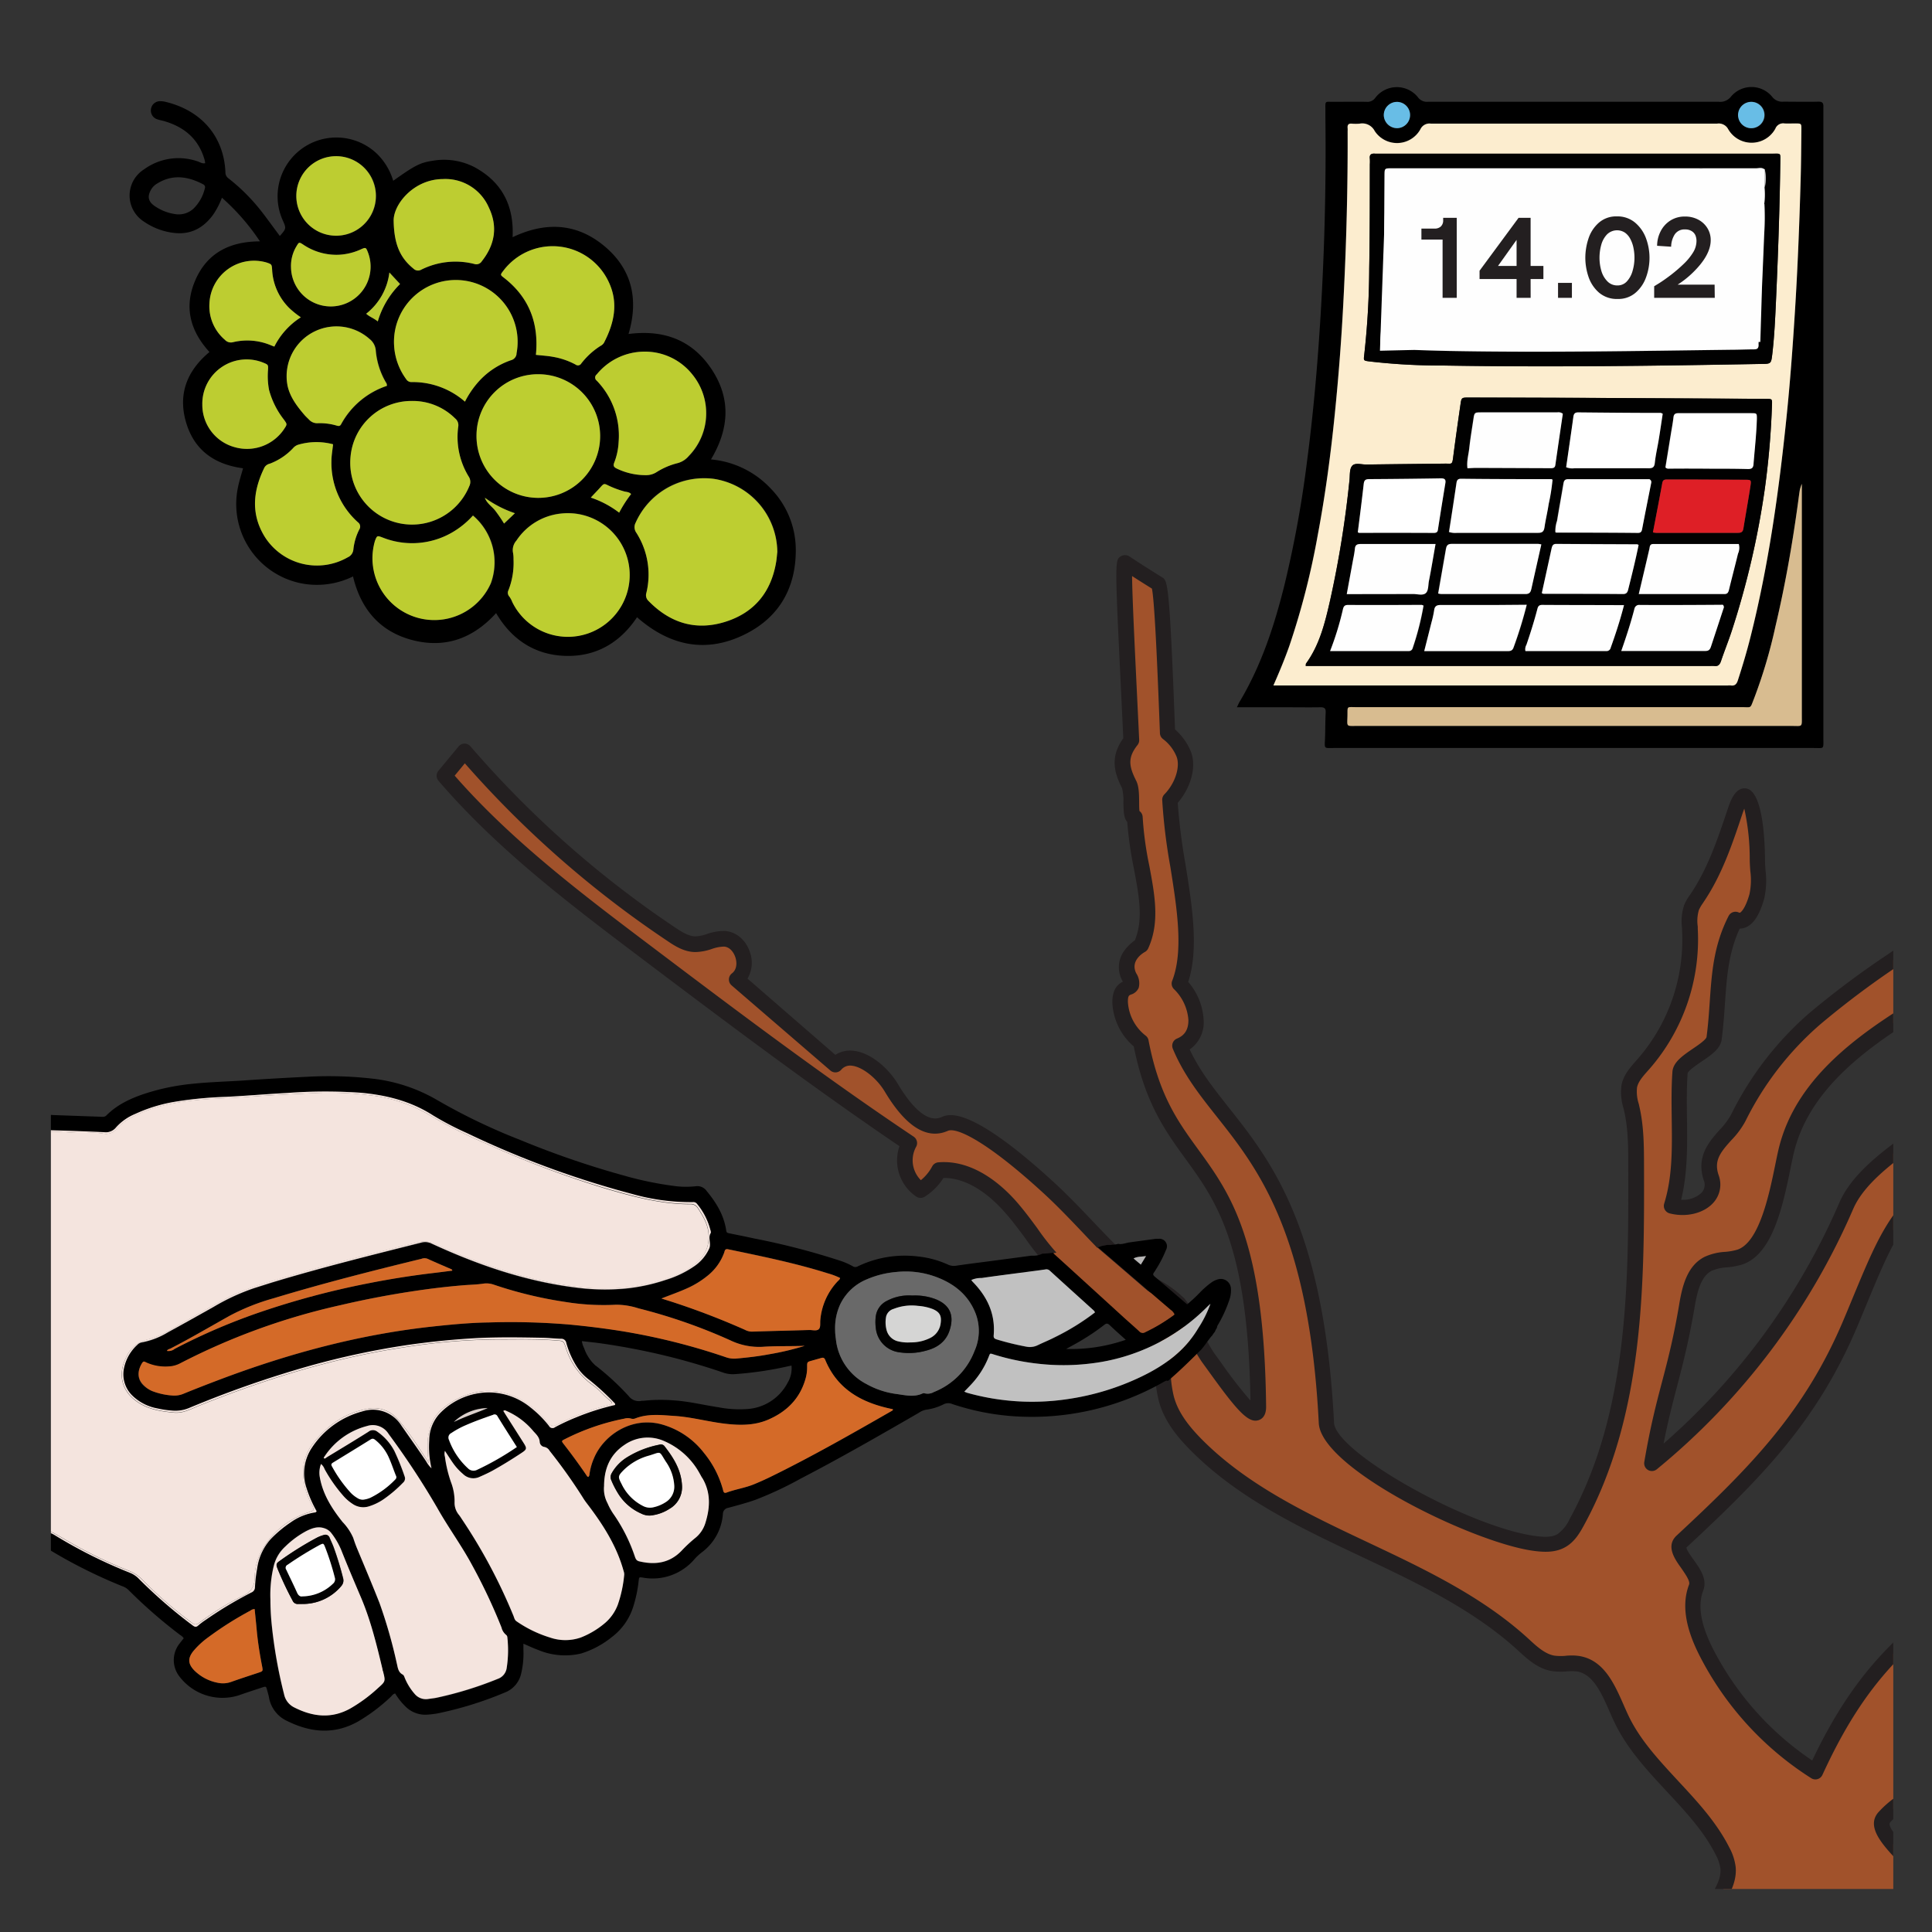 <svg xmlns="http://www.w3.org/2000/svg" xmlns:xlink="http://www.w3.org/1999/xlink" viewBox="0 0 500 500"><rect x="0" y="0" width="500" height="500" fill="#333333" stroke="none"/><defs><style>.cls-1{fill:none;}.cls-2{fill:#fcedcf;}.cls-3{fill:#d8bc90;}.cls-4{fill:#68bde6;}.cls-5{fill:#010101;}.cls-6{fill:#fff;}.cls-7{fill:#fefefe;}.cls-8{fill:#de1f26;}.cls-9{fill:#fefdfd;}.cls-10{fill:#231f20;}.cls-11{fill:#bdce31;}.cls-12{fill:#bdcd31;}.cls-13{fill:#bccc31;}.cls-14{fill:#b9ca32;}.cls-15{fill:#b8c932;}.cls-16{clip-path:url(#clip-path);}.cls-17{fill:#a1522b;}.cls-18{fill:#f4e4de;}.cls-19{fill:#d46a28;}.cls-20{fill:#696969;}.cls-21{fill:#c1c1c1;}.cls-22{fill:#dbd0cc;}.cls-23{fill:#b7b6b6;}.cls-24{fill:#030202;}.cls-25{fill:#030302;}.cls-26{fill:#d5d5d4;}</style><clipPath id="clip-path"><rect class="cls-1" x="13.17" y="95.92" width="476.81" height="392.94"/></clipPath></defs><g id="Layer_1" data-name="Layer 1"><path d="M470.54,26.31c-3,.07-6,0-9,0a3.23,3.23,0,0,1-2.91-1.27,6.91,6.91,0,0,0-10.68,0,3.5,3.5,0,0,1-3.12,1.3q-18.72,0-37.45,0H369.58A2.87,2.87,0,0,1,367,25.22a7,7,0,0,0-11.1.13,2.45,2.45,0,0,1-2.21,1c-2.92-.05-5.83,0-8.75,0-2.06,0-1.95-.31-1.93,2,0,.67,0,1.35,0,2q.33,27.38-1.46,54.7c-.75,11.5-1.8,23-3.3,34.4a285.16,285.16,0,0,1-5.79,31.77c-2.63,10.61-6,20.95-11.66,30.41-.2.34-.35.71-.69,1.41H332.2c3.19,0,6.38.05,9.56,0,1.12,0,1.37.38,1.32,1.4-.11,2.17-.08,4.34-.16,6.51-.11,3-.41,2.63,2.47,2.63q62,0,123.94,0c2.85,0,2.56.45,2.56-2.62q0-78.66,0-157.32c0-2,0-3.94,0-5.9C471.94,26.66,471.65,26.28,470.54,26.31Zm-17.28.05a3.41,3.41,0,1,1-3.36,3.41A3.49,3.49,0,0,1,453.26,26.36Zm-91.77,0a3.4,3.4,0,1,1-3.36,3.57A3.46,3.46,0,0,1,361.49,26.37Zm-29.59,151h-2.36c1.58-3.59,3-7,4.18-10.39a197.19,197.19,0,0,0,7.29-28.5c2-10.39,3.36-20.87,4.42-31.38q1.53-15,2.27-30c.73-14.37,1.11-28.74,1.05-43.12a7.27,7.27,0,0,0,0-.81c-.09-.83.16-1.28,1.1-1.19a12.51,12.51,0,0,0,2,0,3.6,3.6,0,0,1,3.9,1.9,6.92,6.92,0,0,0,11.84-.46,2.58,2.58,0,0,1,2.7-1.45q37.05,0,74.08,0a2.75,2.75,0,0,1,2.87,1.51,7,7,0,0,0,12.21-.15A2.16,2.16,0,0,1,461.82,32c.94.07,1.89,0,2.84,0,1.55,0,1.56,0,1.54,1.54-.05,4.41-.07,8.82-.2,13.22-.33,11.46-.77,22.91-1.5,34.35-.57,9-1.23,18-2.16,27-2,19.15-4.62,38.19-9.34,56.89-.94,3.74-2.05,7.44-3.24,11.11-.32,1-.79,1.5-1.86,1.33a5.46,5.46,0,0,0-.81,0Zm131.79,10.51H351.17c-2.8,0-2.52.35-2.45-2.48s-.35-2.38,2.39-2.38H450.6c2.83,0,2.26.49,3.34-2.21a130.35,130.35,0,0,0,5.54-18.67c2.48-10.49,4.35-21.09,5.81-31.76.17-1.21.31-2.42.51-3.62a13.59,13.59,0,0,1,.51-1.54c0,20.21,0,40.14,0,60.08C466.31,188.29,466.55,187.88,463.69,187.88Z"/><path class="cls-2" d="M447.9,177.38c1.07.17,1.54-.34,1.86-1.33,1.19-3.67,2.3-7.37,3.24-11.11,4.72-18.7,7.37-37.74,9.34-56.89.93-9,1.59-18,2.16-27,.73-11.44,1.17-22.89,1.5-34.35.13-4.4.15-8.81.2-13.22,0-1.51,0-1.52-1.54-1.54-1,0-1.9.06-2.84,0a2.16,2.16,0,0,0-2.35,1.35,7,7,0,0,1-12.21.15A2.75,2.75,0,0,0,444.39,32q-37,0-74.08,0a2.58,2.58,0,0,0-2.7,1.45,6.92,6.92,0,0,1-11.84.46,3.6,3.6,0,0,0-3.9-1.9,12.51,12.51,0,0,1-2,0c-.94-.09-1.19.36-1.1,1.19a7.27,7.27,0,0,1,0,.81c.06,14.38-.32,28.75-1.05,43.12q-.75,15-2.27,30c-1.06,10.51-2.46,21-4.42,31.38a197.19,197.19,0,0,1-7.29,28.5c-1.2,3.44-2.6,6.8-4.18,10.39H447.09A5.46,5.46,0,0,1,447.9,177.38ZM353.06,91.9a209.49,209.49,0,0,0,1.3-22.53c.17-9,.12-17.91.16-26.86a11.36,11.36,0,0,0,0-1.43c-.15-1.14.42-1.41,1.41-1.31.41,0,.82,0,1.22,0H458.48c2.54,0,2.3-.35,2.26,2.26-.17,12.27-.6,24.54-1.16,36.8-.2,4.27-.41,8.53-.91,12.78-.3,2.5-.32,2.53-2.76,2.57-27.47.5-54.94.88-82.41.41a160.2,160.2,0,0,1-19.08-1.06C352.87,93.33,352.88,93.34,353.06,91.9Zm90.59,80.46a7,7,0,0,0-1,0H337.91c0-.39,0-.55.09-.64,3.56-4.91,4.93-10.66,6.24-16.41a267.45,267.45,0,0,0,5-31.08c.14-1.26,0-2.87.7-3.68s2.43-.3,3.7-.32c6.78-.1,13.56-.16,20.35-.24,1.78,0,1.83.37,2.1-1.79.58-4.5,1.22-9,1.87-13.49.26-1.82.3-1.83,2.25-1.82,9.63,0,19.26,0,28.9.08q23.81.11,47.63.26c.13,0,.27,0,.4,0,1.49,0,1.5,0,1.44,1.64a211.68,211.68,0,0,1-1.83,21.47,217.1,217.1,0,0,1-8.63,37.14c-.85,2.57-1.87,5.08-2.73,7.65C445.09,172,444.64,172.5,443.65,172.36Z"/><path class="cls-3" d="M466.31,125.21a13.59,13.59,0,0,0-.51,1.54c-.2,1.2-.34,2.41-.51,3.62-1.46,10.67-3.33,21.27-5.81,31.76a130.35,130.35,0,0,1-5.54,18.67c-1.08,2.7-.51,2.21-3.34,2.21H351.11c-2.74,0-2.32-.38-2.39,2.38s-.35,2.48,2.45,2.48H463.69c2.86,0,2.62.41,2.62-2.59C466.32,165.35,466.31,145.42,466.31,125.21Z"/><path class="cls-4" d="M453.47,33.17a3.41,3.41,0,0,0-.21-6.81,3.41,3.41,0,1,0,.21,6.81Z"/><path class="cls-4" d="M361.64,33.17a3.4,3.4,0,1,0-3.51-3.23A3.45,3.45,0,0,0,361.64,33.17Z"/><path class="cls-5" d="M456.76,126.33a211.68,211.68,0,0,0,1.83-21.47c.06-1.61.05-1.61-1.44-1.64-.13,0-.27,0-.4,0q-23.82-.14-47.63-.26c-9.64,0-19.27-.06-28.9-.08-2,0-2,0-2.25,1.82-.65,4.49-1.29,9-1.87,13.49-.27,2.16-.32,1.77-2.1,1.79-6.79.08-13.57.14-20.35.24-1.27,0-2.94-.56-3.7.32s-.56,2.42-.7,3.68a267.45,267.45,0,0,1-5,31.08c-1.31,5.75-2.68,11.5-6.24,16.41-.07.09,0,.25-.09.64H442.63a7,7,0,0,1,1,0c1,.14,1.44-.33,1.75-1.24.86-2.57,1.88-5.08,2.73-7.65A217.1,217.1,0,0,0,456.76,126.33Zm-24.37-14.11c.23-1.4.5-2.8.66-4.21.09-.84.43-1.15,1.28-1.13,2,.05,3.93,0,5.9,0l13,0c1.42,0,1.45,0,1.41,1.46-.11,3.93-.56,7.83-.87,11.75-.08,1-.48,1.26-1.41,1.24-3.32-.07-6.64-.07-10-.09-3.52,0-7,0-10.57-.06a1.07,1.07,0,0,1-.85-.32C431.44,118.08,431.92,115.15,432.39,112.22Zm-.89,11.88c2,0,3.93,0,5.89,0l14.22.07c1.55,0,1.64,0,1.41,1.56-.56,3.68-1.23,7.34-1.82,11-.14.91-.51,1.18-1.46,1.18-7-.05-14.08,0-21.12,0a5.65,5.65,0,0,1-.84-.12c.82-4.3,1.65-8.54,2.42-12.79C430.35,124.15,430.84,124.09,431.5,124.1Zm-25.26-9.51c.32-2.21.64-4.42.94-6.64.11-.74.33-1.19,1.26-1.18,7.12.07,14.24.09,21.36.14.12,0,.24.1.51.21-.33,2.16-.65,4.35-1,6.54s-.83,4.12-1.05,6.21c-.13,1.22-.67,1.41-1.7,1.36-1.28-.07-2.57,0-3.86,0q-7.63,0-15.26,0a4.2,4.2,0,0,1-2.12-.23C405.63,118.85,405.94,116.72,406.24,114.59Zm-.41,9.4c7.1,0,14.21,0,21,0,.56.36.53.65.48.9-.78,4-1.59,8-2.35,11.94-.13.7-.31,1.08-1.12,1.07-7,0-14.09,0-21.13-.08-.06,0-.12-.06-.21-.1a8,8,0,0,1,.39-3c.53-3.2,1.12-6.4,1.65-9.6C404.7,124.42,404.91,124,405.83,124Zm18.24,17c-.8,4-1.75,7.76-2.7,11.56-.19.77-.48,1.15-1.34,1.15-6.85,0-13.7,0-20.56-.06a1.52,1.52,0,0,1-.45-.18c.85-3.88,1.71-7.77,2.55-11.66.15-.68.39-1.07,1.19-1.07,7,0,14,.07,20.94.1C423.77,140.87,423.83,140.92,424.07,141Zm-43.86-25.1c.27-2.49.69-5,1.06-7.43.27-1.85.29-1.85,2.22-1.85l15,0,4.47,0a1.87,1.87,0,0,1,1.46.35c-.64,4.35-1.29,8.76-1.92,13.16-.09.67-.39,1-1.06.92-.4,0-.81,0-1.21,0l-18.5-.07h-2C379.51,119.23,380,117.59,380.21,115.93Zm-3.33,9.23c.11-.77.29-1.22,1.21-1.21,7.8.06,15.59.07,23.38.1.06,0,.12.06.29.15a50.77,50.77,0,0,1-1,6.3c-.29,2-.79,4-1.08,6-.16,1.08-.56,1.48-1.68,1.45-2.85-.08-5.7,0-8.54,0-4.14,0-8.27,0-12.41,0a5.07,5.07,0,0,1-2.12-.18C375.63,133.45,376.27,129.31,376.88,125.16Zm-1.22,15.6c7.46.07,14.93,0,22.39,0a6.84,6.84,0,0,1,.81.14c-.89,3.94-1.73,7.7-2.57,11.46-.19.83-.42,1.39-1.55,1.38-7.26-.07-14.52,0-21.78,0a6.91,6.91,0,0,1-.82-.13l2-11.44C374.31,141.32,374.51,140.75,375.66,140.76ZM352.93,125.2c.11-.94.45-1.23,1.4-1.24q9.26,0,18.51-.2c1,0,1.39.21,1.22,1.24q-1,6-1.92,12c-.1.66-.39.88-1.06.88-6.44,0-12.89,0-19.33,0a1,1,0,0,1-.35-.17C351.92,133.53,352.46,129.37,352.93,125.2Zm-2.72,19.45a26.09,26.09,0,0,0,.43-2.6c.08-1.06.6-1.29,1.58-1.28,4.81,0,9.63,0,14.44,0h4.86c-.59,3.31-1.09,6.44-1.71,9.54-.22,1.11,0,2.56-.89,3.23s-2.1.17-3.18.17c-5,0-10,0-15.06,0h-2.14C349.11,150.61,349.66,147.63,350.21,144.65Zm15.44,23.09a1,1,0,0,1-1,.76c-.34,0-.68,0-1,0H344.23a76.69,76.69,0,0,0,3.31-10.77c.18-.78.44-1.17,1.32-1.16,6.37,0,12.75,0,19.12,0a2.3,2.3,0,0,1,.48.19A71.94,71.94,0,0,1,365.65,167.74Zm24.39.76H368.59c.65-2.57,1.26-5,1.86-7.37a27.07,27.07,0,0,0,.7-3.16c.14-1.12.66-1.42,1.74-1.41,4.88,0,9.75,0,14.63,0h7.63a108.69,108.69,0,0,1-3.39,11C391.43,168.49,390.81,168.5,390,168.5Zm25.64,0c-.61,0-1.22,0-1.83,0H394.78a2.28,2.28,0,0,1,.26-1.62c1-3,2-6,2.79-9.11.17-.66.31-1.21,1.26-1.21,7,0,14,0,21.2,0-1,3.91-2.16,7.49-3.44,11A1.08,1.08,0,0,1,415.68,168.5ZM446,157.57q-1.61,4.92-3.23,9.82c-.23.68-.51,1.13-1.41,1.13-7.17,0-14.34,0-21.8,0,1.32-3.78,2.47-7.31,3.4-10.9a1.24,1.24,0,0,1,1.43-1c7.18,0,14.35,0,21.45,0A.81.81,0,0,1,446,157.57Zm.19-3.81c-7.32,0-14.64,0-22.12,0,1-4.12,1.88-7.94,2.76-11.76.14-.62.17-1.2,1-1.19,7.38,0,14.77,0,22.12,0a3.66,3.66,0,0,1-.24,2.49c-.76,3.15-1.6,6.29-2.36,9.45C447.25,153.43,447,153.76,446.22,153.76Z"/><path class="cls-5" d="M354.42,93.54A160.2,160.2,0,0,0,373.5,94.6c27.47.47,54.94.09,82.41-.41,2.44,0,2.46-.07,2.76-2.57.5-4.25.71-8.51.91-12.78.56-12.26,1-24.53,1.16-36.8,0-2.61.28-2.26-2.26-2.26H357.14c-.4,0-.81,0-1.22,0-1-.1-1.56.17-1.41,1.31a11.36,11.36,0,0,1,0,1.43c0,9,0,17.91-.16,26.86a209.49,209.49,0,0,1-1.3,22.53C352.88,93.34,352.87,93.33,354.42,93.54Zm3.78-28.17q0-10,.11-19.93c0-1.89,0-1.9,1.86-1.9h36.61q28.89,0,57.77,0c.71,0,1.48-.3,2.13.25h0a9.21,9.21,0,0,1,0,4.72,18.22,18.22,0,0,1-.07,4.24,66.47,66.47,0,0,1-.1,7.73c-.32,8.4-.71,16.8-1.09,25.2-.06,1.22-.32,2.43-.33,3.65,0,1-.47,1.1-1.25,1.11-2,0-3.94.07-5.91.1-24.28.35-48.57.77-72.86.31-3.25-.06-6.51-.18-9.76-.28-.72,0-1.43-.11-2.61-.21,16.62-14.56,35.12-22.88,57.34-21.78l-6.55,5.34c.05.13.1.26.16.39,2.14,0,4.28,0,6.42,0s4.34,0,6.51,0c1.58,0,1.6,0,1.89,1.62.73,4.07,1.44,8.14,2.17,12.21a1.66,1.66,0,0,0,.13.35c.69.12.73-.52.93-.87,2-3.33,3.89-6.67,5.83-10,.82-1.41.83-1.42,2.33-.88l10.7,3.85a2.86,2.86,0,0,0,1.67.33c-1.43-2.56-2.81-5-4.2-7.48-.77-1.36-1.49-2.74-2.33-4a1.27,1.27,0,0,1,.32-2c2.95-2.4,5.82-4.89,8.7-7.36.56-.47,1.24-.84,1.53-1.57q-6.78,0-13.54,0c-.76,0-1.3-.1-1.43-1-.63-4.39-1.71-8.71-2.2-13.13-.66-.44-.8.19-1,.54-1.71,2.93-3.39,5.86-5.09,8.79-.34.59-.73,1.15-1,1.76-.41.87-.86,1.11-1.88.72-3.6-1.39-7.25-2.63-10.88-3.93a4.64,4.64,0,0,0-1.93-.47c1.64,2.71,3.2,5.28,4.83,8a10.62,10.62,0,0,1-3.34-.61,108.52,108.52,0,0,0-33-3.07,51.66,51.66,0,0,0-17.12,4,36.15,36.15,0,0,0-8.8,5.4c-.44.37-.79.9-1.4,1.05C358,66.16,358.2,65.74,358.2,65.37Zm6,9.47c2.56-2.25,5.38-4,8.1-6.13l-10.94-1.45c-.21-.71.45-.88.83-1.18a36.92,36.92,0,0,1,14.67-6.7,72,72,0,0,1,20.61-1.46,118.66,118.66,0,0,1,27.72,5,7.55,7.55,0,0,0,1.13.14c-1.35-2.73-3-5-4.38-7.54.58-.24,1,.12,1.47.27,2.49.88,5,1.74,7.44,2.71a1.38,1.38,0,0,0,2.09-.73c1.37-2.49,2.83-4.93,4.26-7.39.13-.23.31-.43.63-.88.71,2.37.9,4.61,1.36,6.8.19.93.35,1.86.47,2.8s.59,1.37,1.62,1.35c2.84,0,5.69,0,8.54,0a1,1,0,0,1,1.05.35c-2,1.74-4.07,3.48-6.12,5.2s-2.1,1.77-.75,4.16,2.65,4.72,4,7.11c-.61.39-1.07-.06-1.51-.21-2.31-.79-4.6-1.64-6.89-2.47-2.06-.74-2.06-.73-3.19,1.23-1.22,2.12-2.45,4.22-3.68,6.33-.2.34-.33.75-.81,1a53.37,53.37,0,0,1-1.22-6c-.22-1-.32-2-.5-3-.31-1.74-.31-1.77-2-1.78-3,0-5.95,0-9.31,0,2-2.18,4.3-3.48,6.17-5.34-12-2.46-36.68-.3-59.69,18.51-.46-.5,0-.87.21-1.21a33.07,33.07,0,0,1,6.95-8.7,14.16,14.16,0,0,0,1.94-2C370.87,73.73,367.53,74.48,364.16,74.84ZM357.35,87c.44-5.93.64-11.88.84-18.12l8.62,1c0,.74-.68.84-1.07,1.14-1.67,1.27-3.4,2.46-5.05,3.77-.65.51-1.92.77-1.24,2.13.59,1.17,1.5.56,2.3.43,1.8-.29,3.59-.64,5.39-1,.46-.08.94-.09,1.52-.15-.12.79-.71,1.16-1.1,1.64a29.11,29.11,0,0,0-5,8.29,9.88,9.88,0,0,0-.71,2.94c0,.81-.34,1.15-1.25,1.15C357.15,90.33,357.1,90.36,357.35,87Z"/><path class="cls-6" d="M377.09,137.9c4.14,0,8.27,0,12.41,0,2.84,0,5.69,0,8.54,0,1.12,0,1.52-.37,1.68-1.45.29-2,.79-4,1.08-6a50.77,50.77,0,0,0,1-6.3c-.17-.09-.23-.15-.29-.15-7.79,0-15.58,0-23.38-.1-.92,0-1.1.44-1.21,1.21-.61,4.15-1.25,8.29-1.91,12.56A5.07,5.07,0,0,0,377.09,137.9Z"/><path class="cls-7" d="M381.77,121.1l18.5.07c.4,0,.81,0,1.21,0,.67,0,1-.25,1.06-.92.63-4.4,1.28-8.81,1.92-13.16a1.87,1.87,0,0,0-1.46-.35l-4.47,0-15,0c-1.93,0-1.95,0-2.22,1.85-.37,2.47-.79,4.94-1.06,7.43-.18,1.66-.7,3.3-.47,5.17Z"/><path class="cls-6" d="M407.44,121.18q7.63,0,15.26,0c1.29,0,2.58,0,3.86,0,1,0,1.57-.14,1.7-1.36.22-2.09.71-4.14,1.05-6.21s.67-4.38,1-6.54c-.27-.11-.39-.21-.51-.21-7.12,0-14.24-.07-21.36-.14-.93,0-1.15.44-1.26,1.18-.3,2.22-.62,4.43-.94,6.64s-.61,4.26-.92,6.36A4.2,4.2,0,0,0,407.44,121.18Z"/><path class="cls-8" d="M427.78,137.78a5.65,5.65,0,0,0,.84.12c7,0,14.08,0,21.12,0,.95,0,1.32-.27,1.46-1.18.59-3.67,1.26-7.33,1.82-11,.23-1.52.14-1.55-1.41-1.56l-14.22-.07c-2,0-3.93,0-5.89,0-.66,0-1.15.05-1.3.89C429.43,129.24,428.6,133.48,427.78,137.78Z"/><path class="cls-6" d="M442.4,121.3c3.33,0,6.65,0,10,.09.93,0,1.33-.27,1.41-1.24.31-3.92.76-7.82.87-11.75,0-1.43,0-1.45-1.41-1.46l-13,0c-2,0-3.93,0-5.9,0-.85,0-1.19.29-1.28,1.13-.16,1.41-.43,2.81-.66,4.21-.47,2.93-.95,5.86-1.41,8.7a1.07,1.07,0,0,0,.85.32C435.36,121.26,438.88,121.27,442.4,121.3Z"/><path class="cls-7" d="M373,153.74c7.26,0,14.52,0,21.78,0,1.13,0,1.36-.55,1.55-1.38.84-3.76,1.68-7.52,2.57-11.46a6.84,6.84,0,0,0-.81-.14c-7.46,0-14.93,0-22.39,0-1.15,0-1.35.56-1.5,1.41l-2,11.44A6.91,6.91,0,0,0,373,153.74Z"/><path class="cls-6" d="M402.54,137.74c.09,0,.15.1.21.1,7,0,14.09,0,21.13.08.81,0,1-.37,1.12-1.07.76-4,1.57-8,2.35-11.94,0-.25.08-.54-.48-.9-6.83,0-13.94,0-21,0-.92,0-1.13.43-1.25,1.2-.53,3.2-1.12,6.4-1.65,9.6A8,8,0,0,0,402.54,137.74Z"/><path class="cls-7" d="M450,140.79c-7.35,0-14.74,0-22.12,0-.87,0-.9.57-1,1.19-.88,3.82-1.79,7.64-2.76,11.76,7.48,0,14.8,0,22.12,0,.78,0,1-.33,1.2-1,.76-3.16,1.6-6.3,2.36-9.45A3.66,3.66,0,0,0,450,140.79Z"/><path class="cls-6" d="M371.08,137.92c.67,0,1-.22,1.06-.88q.93-6,1.92-12c.17-1-.26-1.26-1.22-1.24q-9.25.15-18.51.2c-.95,0-1.29.3-1.4,1.24-.47,4.17-1,8.33-1.53,12.5a1,1,0,0,0,.35.17C358.19,137.89,364.64,137.89,371.08,137.92Z"/><path class="cls-6" d="M402.76,140.77c-.8,0-1,.39-1.19,1.07-.84,3.89-1.7,7.78-2.55,11.66a1.52,1.52,0,0,0,.45.18c6.86,0,13.71,0,20.56.06.86,0,1.15-.38,1.34-1.15.95-3.8,1.9-7.6,2.7-11.56-.24-.11-.3-.16-.37-.16C416.72,140.84,409.74,140.82,402.76,140.77Z"/><path class="cls-7" d="M387.52,156.57c-4.88,0-9.75,0-14.63,0-1.08,0-1.6.29-1.74,1.41a27.07,27.07,0,0,1-.7,3.16c-.6,2.4-1.21,4.8-1.86,7.37H390c.77,0,1.39,0,1.72-1a108.69,108.69,0,0,0,3.39-11Z"/><path class="cls-7" d="M424.42,156.56a1.24,1.24,0,0,0-1.43,1c-.93,3.59-2.08,7.12-3.4,10.9,7.46,0,14.63,0,21.8,0,.9,0,1.18-.45,1.41-1.13q1.62-4.9,3.23-9.82a.81.81,0,0,0-.16-1C438.77,156.57,431.6,156.59,424.42,156.56Z"/><path class="cls-7" d="M365.74,153.73c1.08,0,2.38.43,3.18-.17s.67-2.12.89-3.23c.62-3.1,1.12-6.23,1.71-9.54h-4.86c-4.81,0-9.63,0-14.44,0-1,0-1.5.22-1.58,1.28a26.09,26.09,0,0,1-.43,2.6c-.55,3-1.1,6-1.67,9.09h2.14C355.7,153.74,360.72,153.75,365.74,153.73Z"/><path class="cls-7" d="M399.09,156.55c-.95,0-1.09.55-1.26,1.21-.81,3.07-1.76,6.1-2.79,9.11a2.28,2.28,0,0,0-.26,1.62h19.07c.61,0,1.22,0,1.83,0a1.08,1.08,0,0,0,1.17-.87c1.28-3.56,2.45-7.14,3.44-11C413,156.58,406.07,156.6,399.09,156.55Z"/><path class="cls-7" d="M348.86,156.56c-.88,0-1.14.38-1.32,1.16a76.69,76.69,0,0,1-3.31,10.77h19.36c.34,0,.68,0,1,0a1,1,0,0,0,1-.76,71.94,71.94,0,0,0,2.81-11,2.3,2.3,0,0,0-.48-.19C361.61,156.58,355.23,156.59,348.86,156.56Z"/><polygon class="cls-7" points="456.68 43.81 456.69 43.81 456.68 43.81 456.68 43.81"/><path class="cls-7" d="M359.81,65.46a36.15,36.15,0,0,1,8.8-5.4,51.66,51.66,0,0,1,17.12-4,108.52,108.52,0,0,1,33,3.07,10.62,10.62,0,0,0,3.34.61c-1.63-2.71-3.19-5.28-4.83-8a4.64,4.64,0,0,1,1.93.47c3.63,1.3,7.28,2.54,10.88,3.93,1,.39,1.47.15,1.88-.72.29-.61.68-1.17,1-1.76,1.7-2.93,3.38-5.86,5.09-8.79.21-.35.35-1,1-.54.52-.78,1.33-.52,2-.52q7.78,0,15.55,0h0c-.65-.55-1.42-.25-2.13-.25q-28.87,0-57.77,0H360.17c-1.86,0-1.85,0-1.86,1.9q-.06,10-.11,19.93c0,.37-.17.79.21,1.14C359,66.36,359.37,65.83,359.81,65.46Z"/><path class="cls-6" d="M455,44.41c-5.31,0-10.62.17-15.93-.06.49,4.42,1.57,8.74,2.2,13.13.13.89.67,1,1.43,1q6.76,0,13.54,0a9.72,9.72,0,0,1-1.66-3.61c-.26-1.64.43-2.3,2-2.1a18.22,18.22,0,0,0,.07-4.24c0-1.58,0-3.15,0-4.72A2,2,0,0,1,455,44.41Z"/><polygon class="cls-6" points="456.69 43.81 456.68 43.8 456.68 43.8 456.69 43.81"/><path class="cls-6" d="M454.61,54.87a9.72,9.72,0,0,0,1.66,3.61,3.7,3.7,0,0,0-.76-2.54c-1.11-1.5-.56-2.78,1.12-3.17C455,52.57,454.35,53.23,454.61,54.87Z"/><polygon class="cls-6" points="456.68 43.81 456.69 43.81 456.68 43.8 456.68 43.81"/><path class="cls-6" d="M455,44.41a2,2,0,0,0,1.65-.6h0q-7.77,0-15.55,0c-.7,0-1.51-.26-2,.52C444.41,44.58,449.72,44.44,455,44.41Z"/><path class="cls-9" d="M360.56,90.31c.91,0,1.21-.34,1.25-1.15a9.88,9.88,0,0,1,.71-2.94,29.11,29.11,0,0,1,5-8.29c.39-.48,1-.85,1.1-1.64-.58.06-1.06.07-1.52.15-1.8.31-3.59.66-5.39,1-.8.13-1.71.74-2.3-.43-.68-1.36.59-1.62,1.24-2.13,1.65-1.31,3.38-2.5,5.05-3.77.39-.3,1-.4,1.07-1.14l-8.62-1c-.2,6.24-.4,12.19-.84,18.12C357.1,90.36,357.15,90.33,360.56,90.31Z"/><path class="cls-7" d="M456.7,48.53a9.21,9.21,0,0,0,0-4.72h0A12.7,12.7,0,0,1,456.7,48.53Z"/><polygon class="cls-7" points="456.68 43.81 456.68 43.81 456.68 43.81 456.68 43.81 456.68 43.81"/><polygon class="cls-7" points="456.68 43.81 456.68 43.8 456.68 43.8 456.68 43.81 456.68 43.81"/><polygon class="cls-7" points="456.68 43.8 456.68 43.8 456.68 43.8 456.68 43.8"/><path class="cls-7" d="M456.68,43.81h0c0,1.57,0,3.14,0,4.72A12.7,12.7,0,0,0,456.68,43.81Z"/><polygon class="cls-7" points="456.68 43.8 456.68 43.8 456.68 43.81 456.68 43.81 456.68 43.8"/><polygon class="cls-7" points="456.68 43.81 456.68 43.81 456.68 43.81 456.68 43.81 456.68 43.81"/><path class="cls-7" d="M456.63,52.77l-.16,0,.21-9-97.88,0-1.67,47,8.9-.21c3,.1,6,.2,9.06.26,24.29.46,48.58,0,72.86-.31,2,0,3.94-.09,5.91-.1.78,0,1.25-.15,1.26-1.11a7.32,7.32,0,0,1,0-.81l.45,0L456,74.4q.3-6.95.58-13.9A66.47,66.47,0,0,0,456.63,52.77Z"/><path class="cls-10" d="M377,77.08h-3.66V62h-5.48V59.16h3.41a2.29,2.29,0,0,0,1.62-.55,2.13,2.13,0,0,0,.6-1.66v-.57H377Z"/><path class="cls-10" d="M396.13,77.08h-3.64V72.21h-9.58V70.06L393,56.38h3.12V68.83h3.31v3.38h-3.31Zm-3.64-8.25V62.08l-4.81,6.75Z"/><path class="cls-10" d="M406.81,77.08h-3.59V73.21h3.59Z"/><path class="cls-10" d="M418.68,77.37a7.09,7.09,0,0,1-4.87-1.65,9.35,9.35,0,0,1-2.71-4.09,15.47,15.47,0,0,1-.82-4.91,15.85,15.85,0,0,1,.8-4.93,9.31,9.31,0,0,1,2.63-4.09A6.8,6.8,0,0,1,418.47,56a7.08,7.08,0,0,1,4.6,1.54A9.62,9.62,0,0,1,426,61.71a14.63,14.63,0,0,1,0,10.05,9.44,9.44,0,0,1-2.8,4.07A6.8,6.8,0,0,1,418.68,77.37Zm-.09-3.5a3.23,3.23,0,0,0,2.47-1.07A6.71,6.71,0,0,0,422.54,70a12.16,12.16,0,0,0,.46-3.33,12.68,12.68,0,0,0-.26-2.52,8.42,8.42,0,0,0-.8-2.28,4.61,4.61,0,0,0-1.39-1.65,3.71,3.71,0,0,0-4.63.42,6.29,6.29,0,0,0-1.52,2.74,12.37,12.37,0,0,0-.45,3.32,12.06,12.06,0,0,0,.46,3.33A6.38,6.38,0,0,0,416,72.82,3.52,3.52,0,0,0,418.59,73.87Z"/><path class="cls-10" d="M443.78,77.08H428.1v-3l1.21-.74q1.29-.8,3.12-2.19a40.07,40.07,0,0,0,3.31-2.85,14.94,14.94,0,0,0,2.45-3,5.72,5.72,0,0,0,.86-2.92,3.8,3.8,0,0,0-.3-1.53,2.42,2.42,0,0,0-1-1.07,3.06,3.06,0,0,0-1.65-.4,3,3,0,0,0-2.69,1.3,6.16,6.16,0,0,0-.92,3.17l-3.63-.24a8.2,8.2,0,0,1,.84-3.61,7.09,7.09,0,0,1,2.55-2.9,6.83,6.83,0,0,1,3.82-1.06,7.12,7.12,0,0,1,3.49.83,6.1,6.1,0,0,1,2.34,2.22,5.82,5.82,0,0,1,.83,3.07q0,3.93-4.74,8.5a24.26,24.26,0,0,1-3.81,3h9.56Z"/><path d="M37.28,57.37a17.06,17.06,0,0,0,7.87,2.92c4.28.47,7.54-1.34,10-4.71a21.28,21.28,0,0,0,2.29-4.41,57.45,57.45,0,0,1,9.84,11.3c-7.6,0-13.52,2.85-16.63,9.82S49.11,85.52,54.21,91.1c-5.75,4.79-8.19,10.8-6.09,18.09s7.33,11,14.78,12c-.5,1.86-1.1,3.62-1.42,5.47a20.93,20.93,0,0,0,16.29,24.27,21.15,21.15,0,0,0,13.59-1.75c2,8.42,6.94,14.31,15.42,16.49s15.67-.45,21.61-7c4,6.83,10,10.82,17.89,11.07s14.17-3.35,18.58-10c8.46,7.42,17.9,9.47,28.09,4.34,8.72-4.38,13-11.93,13-21.69a22.7,22.7,0,0,0-6.53-16A24.07,24.07,0,0,0,184,118.9c4.77-8,5.18-15.81.13-23.39s-12.42-10.25-21.47-9.07c2.67-8.94.93-16.8-6.31-22.8s-15.31-6.24-23.69-2.25c.39-8-2.61-14.1-9.62-18a17.18,17.18,0,0,0-11.15-1.77c-3.23.48-4.68,1.3-10.13,5.17a16.2,16.2,0,0,0-4.21-7A15.21,15.21,0,0,0,73.12,56.9c1,2.23,1,2.23-.7,4.17-1.51-2-3-4.1-4.54-6.09a49.52,49.52,0,0,0-8.7-8.78,1.89,1.89,0,0,1-.84-1.6C58,36,52.8,28.73,42.73,26.33a5.66,5.66,0,0,0-1.23-.14,2.37,2.37,0,0,0-2.41,1.93,2.4,2.4,0,0,0,1.47,2.71,13.42,13.42,0,0,0,1.54.41c5.45,1.47,9.33,4.63,10.88,10.25.06.22.07.45.12.74-.78.18-1.37-.29-2-.48a15.12,15.12,0,0,0-13.79,2.06A8,8,0,0,0,37.28,57.37Zm39.43,6.39c.68-1.15.69-1.16,1.83-.41a15.34,15.34,0,0,0,9.18,2.58,15.62,15.62,0,0,0,5.78-1.44c1.12-.49,1.21-.47,1.66.66a10.3,10.3,0,1,1-19.85,4A9.82,9.82,0,0,1,76.71,63.76Zm4,22.42a12.85,12.85,0,0,1,15,1.56,4.21,4.21,0,0,1,1.6,3,19.63,19.63,0,0,0,2.6,8.2,1.25,1.25,0,0,1,.27.92,21.06,21.06,0,0,0-11.85,9.94c-.31.57-.71.47-1.19.33a15.3,15.3,0,0,0-4.89-.6,2.82,2.82,0,0,1-2.2-.92c-.41-.42-.86-.82-1.24-1.27-1.89-2.21-3.66-4.55-4.31-7.42A12.82,12.82,0,0,1,80.67,86.18ZM97.34,50.6A10.3,10.3,0,0,1,87.11,61a10.29,10.29,0,0,1-.26-20.58A10.31,10.31,0,0,1,97.34,50.6Zm6.23,22.84a22.6,22.6,0,0,0-5.8,9.75c-1.06-.88-2.15-1.19-3-2a16,16,0,0,0,6-10.67Zm21.12-5.86a1.67,1.67,0,0,1-2,.73A19.84,19.84,0,0,0,109,69.8a1.66,1.66,0,0,1-2-.28c-3.26-2.65-5-6-5.12-12.28-.17-4.21,5.08-10.86,12.75-10.9a12.26,12.26,0,0,1,11.88,7.36C128.85,58.63,128.06,63.31,124.69,67.58Zm9,23.94a1.92,1.92,0,0,1-1.46,1.71,19.94,19.94,0,0,0-8.44,5.62,24.43,24.43,0,0,0-3.46,5.1,20.53,20.53,0,0,0-13.78-5.07,1.58,1.58,0,0,1-1.45-.78A16.17,16.17,0,0,1,102,89.56a16,16,0,1,1,31.66,2Zm5.81,5.33a16,16,0,1,1-16.18,15.76A15.91,15.91,0,0,1,139.5,96.85Zm16.78-8.13a2.36,2.36,0,0,1-.9.82,19.36,19.36,0,0,0-4.94,4.52,1,1,0,0,1-1.47.3,19,19,0,0,0-5.8-2c-1.44-.27-2.91-.35-4.48-.52.8-8.23-1.77-14.89-8.24-19.93-1-.76-1-.78-.24-1.77A16,16,0,0,1,157.55,73C160.12,78.41,158.93,83.64,156.28,88.72Zm22,29.34a5.68,5.68,0,0,1-2.92,1.8,18.44,18.44,0,0,0-5.49,2.36,4.94,4.94,0,0,1-2.68.75,17.15,17.15,0,0,1-7.52-1.68c-.73-.35-1.08-.67-.7-1.59a16.82,16.82,0,0,0,1.13-5.35,20.46,20.46,0,0,0-5.67-15.84,1,1,0,0,1,0-1.61A16,16,0,0,1,166.76,91a15.65,15.65,0,0,1,12.49,6A15.84,15.84,0,0,1,178.28,118.06Zm-13.77,17.2a19.12,19.12,0,0,1,36.66,7.58c-.1.82-.15,1.65-.28,2.46-1.27,7.89-5.65,13.29-13.27,15.65s-14.26.25-19.8-5.44a2,2,0,0,1-.54-2.07,20.11,20.11,0,0,0-2.62-15.6A2.46,2.46,0,0,1,164.51,135.26Zm-1.18-7.4a33.13,33.13,0,0,0-3.09,4.82,25,25,0,0,0-7.34-3.9c.9-1,1.67-1.75,2.4-2.58,1-1.11,1-1.13,2.23-.51a25.34,25.34,0,0,0,3.95,1.47C162.07,127.34,162.76,127.26,163.33,127.86Zm-31.72,24.87a19.46,19.46,0,0,0,1.29-8,8.33,8.33,0,0,0-.11-1.59,3.71,3.71,0,0,1,.86-3.27,15.77,15.77,0,0,1,11.58-7,16,16,0,1,1-12.64,22.93,6.67,6.67,0,0,0-.74-1.4A1.48,1.48,0,0,1,131.61,152.73Zm-3.43-20.54c-.86-1.13-2.15-1.9-2.7-3.37a29.3,29.3,0,0,0,7.78,4l-2.81,2.68A39.39,39.39,0,0,0,128.18,132.19ZM97.07,140c.51-1.44.53-1.43,2-.9a20.67,20.67,0,0,0,18-1.31,22.06,22.06,0,0,0,5.39-4.38,15.88,15.88,0,0,1,4.63,17.52,16,16,0,0,1-30-10.93ZM90.73,118.1a15.83,15.83,0,0,1,15.81-14.33,15.52,15.52,0,0,1,11.25,4.52,2.25,2.25,0,0,1,.8,2.16,19.62,19.62,0,0,0,2.71,12.89,2.47,2.47,0,0,1,.16,2.46,16,16,0,0,1-30.73-7.7ZM68.48,121a2.16,2.16,0,0,1,1.35-1,16,16,0,0,0,6-4,2.92,2.92,0,0,1,1.29-.89,16.76,16.76,0,0,1,9.08-.13c-.16,1.57-.42,2.92-.42,4.27a20.59,20.59,0,0,0,6.85,15.91A1.36,1.36,0,0,1,93,137a14.83,14.83,0,0,0-1.55,5.23,2.44,2.44,0,0,1-1.45,2,16,16,0,0,1-21.35-5.1C64.87,133.2,65.48,127.09,68.48,121Zm-.36-27.14c1.31.54,1.31.54,1.24,1.91a19.48,19.48,0,0,0,.26,5.11,21.44,21.44,0,0,0,3.84,7.7c.88,1.23.89,1.22.09,2.43a11.56,11.56,0,0,1-12.87,4.71,11.35,11.35,0,0,1-8.32-11A11.47,11.47,0,0,1,68.12,93.85Zm.82-25.91c1.39.46,1.39.45,1.49,1.94a15,15,0,0,0,4.49,9.9,23.42,23.42,0,0,0,2.94,2.34A19.14,19.14,0,0,0,71,89.7l-.74-.28a15.75,15.75,0,0,0-10-.85,2.09,2.09,0,0,1-2.06-.63,11.41,11.41,0,0,1-4-9.4A11.56,11.56,0,0,1,68.94,67.94ZM39.14,49a4.2,4.2,0,0,1,1.49-1.47c4-2.51,8-1.9,11.91.15A.84.84,0,0,1,53,48.8,10.79,10.79,0,0,1,50.07,54a5.66,5.66,0,0,1-4.45,1.45,12.52,12.52,0,0,1-5.51-2.07C38.32,52.19,38.06,50.8,39.14,49Z"/><path class="cls-11" d="M184.76,123.93a19.39,19.39,0,0,1,16.41,18.91c-.1.82-.15,1.65-.28,2.46-1.27,7.89-5.65,13.29-13.27,15.65s-14.26.25-19.8-5.44a2,2,0,0,1-.54-2.07,20.11,20.11,0,0,0-2.62-15.6,2.46,2.46,0,0,1-.15-2.58A19.46,19.46,0,0,1,184.76,123.93Z"/><path class="cls-11" d="M139.5,96.85a16,16,0,1,1-16.18,15.76A15.91,15.91,0,0,1,139.5,96.85Z"/><path class="cls-11" d="M132.9,144.77a8.33,8.33,0,0,0-.11-1.59,3.71,3.71,0,0,1,.86-3.27,15.77,15.77,0,0,1,11.58-7,16,16,0,1,1-12.64,22.93,6.67,6.67,0,0,0-.74-1.4,1.48,1.48,0,0,1-.24-1.75A19.46,19.46,0,0,0,132.9,144.77Z"/><path class="cls-12" d="M90.73,118.1a15.83,15.83,0,0,1,15.81-14.33,15.52,15.52,0,0,1,11.25,4.52,2.25,2.25,0,0,1,.8,2.16,19.62,19.62,0,0,0,2.71,12.89,2.47,2.47,0,0,1,.16,2.46,16,16,0,0,1-30.73-7.7Z"/><path class="cls-12" d="M133.69,91.52a1.92,1.92,0,0,1-1.46,1.71,19.94,19.94,0,0,0-8.44,5.62,24.43,24.43,0,0,0-3.46,5.1,20.53,20.53,0,0,0-13.78-5.07,1.58,1.58,0,0,1-1.45-.78A16.17,16.17,0,0,1,102,89.56a16,16,0,1,1,31.66,2Z"/><path class="cls-12" d="M175.36,119.86a18.44,18.44,0,0,0-5.49,2.36,4.94,4.94,0,0,1-2.68.75,17.15,17.15,0,0,1-7.52-1.68c-.73-.35-1.08-.67-.7-1.59a16.82,16.82,0,0,0,1.13-5.35,20.46,20.46,0,0,0-5.67-15.84,1,1,0,0,1,0-1.61A16,16,0,0,1,166.76,91a15.65,15.65,0,0,1,12.49,6,15.84,15.84,0,0,1-1,21A5.68,5.68,0,0,1,175.36,119.86Z"/><path class="cls-12" d="M99,139.11a20.67,20.67,0,0,0,18-1.31,22.06,22.06,0,0,0,5.39-4.38,15.88,15.88,0,0,1,4.63,17.52,16,16,0,0,1-30-10.93C97.58,138.57,97.6,138.58,99,139.11Z"/><path class="cls-11" d="M69.83,120a16,16,0,0,0,6-4,2.92,2.92,0,0,1,1.29-.89,16.76,16.76,0,0,1,9.08-.13c-.16,1.57-.42,2.92-.42,4.27a20.59,20.59,0,0,0,6.85,15.91A1.36,1.36,0,0,1,93,137a14.83,14.83,0,0,0-1.55,5.23,2.44,2.44,0,0,1-1.45,2,16,16,0,0,1-21.35-5.1c-3.81-6-3.2-12.08-.2-18.18A2.16,2.16,0,0,1,69.83,120Z"/><path class="cls-11" d="M155.38,89.54a19.36,19.36,0,0,0-4.94,4.52,1,1,0,0,1-1.47.3,19,19,0,0,0-5.8-2c-1.44-.27-2.91-.35-4.48-.52.8-8.23-1.77-14.89-8.24-19.93-1-.76-1-.78-.24-1.77A16,16,0,0,1,157.55,73c2.57,5.46,1.38,10.69-1.27,15.77A2.36,2.36,0,0,1,155.38,89.54Z"/><path class="cls-12" d="M122.74,68.31A19.84,19.84,0,0,0,109,69.8a1.66,1.66,0,0,1-2-.28c-3.26-2.65-5-6-5.12-12.28-.17-4.21,5.08-10.86,12.75-10.9a12.26,12.26,0,0,1,11.88,7.36c2.37,4.93,1.58,9.61-1.79,13.88A1.67,1.67,0,0,1,122.74,68.31Z"/><path class="cls-12" d="M95.64,87.74a4.21,4.21,0,0,1,1.6,3,19.63,19.63,0,0,0,2.6,8.2,1.25,1.25,0,0,1,.27.92,21.06,21.06,0,0,0-11.85,9.94c-.31.57-.71.47-1.19.33a15.3,15.3,0,0,0-4.89-.6,2.82,2.82,0,0,1-2.2-.92c-.41-.42-.86-.82-1.24-1.27-1.89-2.21-3.66-4.55-4.31-7.42A12.89,12.89,0,0,1,95.64,87.74Z"/><path class="cls-12" d="M68.12,93.85c1.31.54,1.31.54,1.24,1.91a19.48,19.48,0,0,0,.26,5.11,21.44,21.44,0,0,0,3.84,7.7c.88,1.23.89,1.22.09,2.43a11.56,11.56,0,0,1-12.87,4.71,11.35,11.35,0,0,1-8.32-11A11.47,11.47,0,0,1,68.12,93.85Z"/><path class="cls-12" d="M70.43,69.88a15,15,0,0,0,4.49,9.9,23.42,23.42,0,0,0,2.94,2.34A19.14,19.14,0,0,0,71,89.7l-.74-.28a15.75,15.75,0,0,0-10-.85,2.09,2.09,0,0,1-2.06-.63,11.41,11.41,0,0,1-4-9.4,11.56,11.56,0,0,1,14.81-10.6C70.33,68.4,70.33,68.39,70.43,69.88Z"/><path class="cls-12" d="M87.11,61a10.29,10.29,0,0,1-.26-20.58A10.29,10.29,0,1,1,87.11,61Z"/><path class="cls-12" d="M78.54,63.35a15.34,15.34,0,0,0,9.18,2.58,15.62,15.62,0,0,0,5.78-1.44c1.12-.49,1.21-.47,1.66.66a10.3,10.3,0,1,1-19.85,4,9.82,9.82,0,0,1,1.4-5.39C77.39,62.61,77.4,62.6,78.54,63.35Z"/><path class="cls-13" d="M152.9,128.78c.9-1,1.67-1.75,2.4-2.58,1-1.11,1-1.13,2.23-.51a25.34,25.34,0,0,0,3.95,1.47c.59.18,1.28.1,1.85.7a33.13,33.13,0,0,0-3.09,4.82A25,25,0,0,0,152.9,128.78Z"/><path class="cls-14" d="M97.77,83.19c-1.06-.88-2.15-1.19-3-2a16,16,0,0,0,6-10.67l2.76,3A22.6,22.6,0,0,0,97.77,83.19Z"/><path class="cls-15" d="M125.48,128.82a29.3,29.3,0,0,0,7.78,4l-2.81,2.68a39.39,39.39,0,0,0-2.27-3.33C127.32,131.06,126,130.29,125.48,128.82Z"/><g class="cls-16"><path class="cls-17" d="M479,342.28c10.26-24.38,11.49-31,34.33-44.28,8.56-5,29.79-26.7,38.15-32,16.17-10.29,26-27.79,35.26-44.58,2.41-4.38,4.88-9,5.06-14s-2.69-10.48-7.57-11.53c-12.45,29.33-23.29,42.7-41.82,58.14-13.78,11.49-21,17.72-33.85,30.23-8.85,8.6-25.85,16.5-30.73,27.83a176.86,176.86,0,0,1-50.27,66.62c3.06-18,6-23.06,9.08-41.05.69-4.07,1.78-8.72,5.46-10.6,2.48-1.26,5.48-.86,8.13-1.71,7.89-2.52,10.13-19,12-27,4.36-19.26,23-31.26,40.1-41.17,3.59-2.08,5.86-11.35,10-10.76,1.62.23,3.24.9,4.85.6,1.82-.35,3.17-1.82,4.38-3.22L557.76,202c4.74-5.45,9-15,2.77-18.64a215.15,215.15,0,0,1-45.07,46.94c-5,3.86-10.25,7.5-15.46,11.13l-10.31,7.19a228.78,228.78,0,0,0-19.89,15,82.56,82.56,0,0,0-19.9,25.74c-2.46,5-9.5,8-7,15.43,1.84,5.52-4.44,8.86-10.27,7.35,3.42-11,1.39-23,2.22-34.54.21-3,8.41-5.77,8.81-8.78,1.5-11.3.34-20.56,5.51-30.72,2.93,1.33,4.65-2.87,5.53-6s.18-6.39.16-9.61c0-8.14-2-23.78-5.74-12.54-2.61,7.83-5.28,15.77-9.91,22.6a12.89,12.89,0,0,0-1.39,2.34c-.73,1.78-.52,3.78-.4,5.7a49.12,49.12,0,0,1-12,34.84c-1.52,1.73-3.23,3.48-3.69,5.74-.4,2,.21,4,.65,5.92,1.09,4.83,1.11,9.84,1.12,14.79.08,31.49-.22,64.54-15.37,92.15a11.55,11.55,0,0,1-3.94,4.73c-2.16,1.25-4.84,1.05-7.31.7-16.91-2.44-53.05-21.4-53.55-31.14-3.57-70-28.59-75.06-37.93-97.58,2.48-1,4.19-3,4.19-6.6a14.4,14.4,0,0,0-4.33-9.45c4.89-12.49-1.89-32.23-2.45-47.59,3.34-3.42,5.1-8.86,3.33-12.38a12.73,12.73,0,0,0-4-4.92c-.83-22.23-1.56-38.14-2.44-38.68-2.82-1.76-5.68-3.55-8.49-5.44-.79-.52.32,19.47,1.57,46-3.48,4.39-2.42,7.69-.56,11.4,1.13,2.24-.13,8.61,1.46,8.55.54,12.8,5.94,23.64,1.61,33.1,0,0-5.61,3.06-3.06,8.17,2.24,4.47-2.37.73-2.37,6.5a14,14,0,0,0,5.37,10.32c7.21,37.82,29.68,25.05,30.4,94.53.07,6.12-9.33-7.9-13-12.8-3.12-4.21-4.3-10.28-7.63-14-2.78-3.1-8.33-5.3-11.64-8.17-7.83-6.78-14.4-14.86-22-21.85-4-3.64-21-19.1-26.91-16.49-5.59,2.46-10.65-4.11-13.79-9.36s-10.43-10.51-14.49-5.94l-25.54-22.24c3.84-2.84,1.55-10.31-3.23-10.5-2.54-.11-4.91,1.43-7.44,1.4-2.32,0-4.41-1.33-6.34-2.62a265.22,265.22,0,0,1-53.38-47.27L115,200.76c15.07,17.59,33.71,31.69,52.2,45.65,22.39,16.9,44.8,33.82,68.13,49.4a9.25,9.25,0,0,0,2.93,12.1,13.66,13.66,0,0,0,4.75-5.12c7.3-.6,14,4.22,18.77,9.76s8.47,12.08,14,16.91c8.39,7.38,21.2,11.32,24.33,22.05,1,3.32.8,6.89,1.67,10.24,1.22,4.75,4.42,8.74,7.88,12.22,23.31,23.42,59.79,29.14,84.26,51.34,2.37,2.16,4.83,4.57,8,5.1,2.15.36,4.38-.21,6.53.15,6.11,1,8.39,8.35,11,14,6.15,13.16,19.78,21.54,26.32,34.51a12.11,12.11,0,0,1,1.45,4.38c.71,8.58-13.09,16.44-7.51,23,1.52,1.8,4.18,2.56,5.18,4.68.82,1.74.24,3.78-.28,5.63-5.46,19.47.84,39.53-5.75,58.31-3.94,11.25-1.33,16.19,9.48,20.84,2.66,1.15,39.39,10.19,39.4,10.28-1.7-16.5-7.65-32.3-9.95-48.72s-.19-34.89,11.62-46.54c6.19-6.1,5.74-11.82,9.63-19.59,2.84-5.67-15.51-16.17-11.42-21,2.54-3,6.37-4.71,8.94-7.7,2.14-2.49,3.26-5.66,4.33-8.76,2.45-7.07,23.09-11.9,19.06-18.2-1.41-2.2-3.62-4.35-3.18-6.92.33-2,2.14-3.32,3.81-4.43,11.65-7.82,31.36-16.46,43.37-23.72,5.78-3.48,16.58-10.3,20.88-15.5s-6.06-8.16-8.5-14.45c-14.64,17.45-40.29,24.26-59.49,36.51-23.35,14.92-35.5,26.23-47.05,51.42a79.56,79.56,0,0,1-28.17-30.89c-2.66-5.21-4.75-11.35-2.66-16.81,1.54-4-6.89-9-3.75-12C454.6,380.89,468.7,366.65,479,342.28Z"/><path class="cls-10" d="M487.76,608.16a1.89,1.89,0,0,1-.67-.12c-.59-.16-4.08-1-8.1-2-15.51-3.91-29.58-7.48-31.42-8.27-12-5.18-14.8-11.28-10.57-23.34,3.33-9.49,3.25-19.24,3.17-29.56-.07-9.37-.15-19.07,2.54-28.63.44-1.58.89-3.18.39-4.23a6.07,6.07,0,0,0-2.19-2,13.21,13.21,0,0,1-2.71-2.25c-4.07-4.8-.5-9.89,2.66-14.39,2.28-3.25,4.65-6.61,4.39-9.74a10.67,10.67,0,0,0-1.24-3.65c-3.07-6.07-7.71-11.05-12.62-16.32-5.13-5.52-10.45-11.22-13.73-18.25-.38-.81-.75-1.66-1.13-2.52-2.08-4.72-4.22-9.61-8.4-10.32a14.08,14.08,0,0,0-2.85,0,16.34,16.34,0,0,1-3.68-.1c-3.54-.59-6.2-3-8.55-5.16l-.47-.43c-11.54-10.47-26.18-17.38-40.33-24.06-15.56-7.35-31.65-14.94-44-27.35-3.16-3.17-7-7.53-8.41-13.13a36.59,36.59,0,0,1-.82-5.16,28.9,28.9,0,0,0-.83-5c-1.9-6.51-8-10.37-14.37-14.46a72.68,72.68,0,0,1-9.36-6.65,66.76,66.76,0,0,1-9.22-10.74c-1.59-2.14-3.22-4.35-5-6.36-3-3.49-9-9.16-16.07-9.12a15.66,15.66,0,0,1-4.86,4.86,2,2,0,0,1-2.13,0,11.3,11.3,0,0,1-4.4-13.08C210,281.17,187.63,264.32,166,248c-18.32-13.83-37.25-28.12-52.53-45.95a2,2,0,0,1,0-2.58l5.22-6.3a2,2,0,0,1,1.52-.73,2,2,0,0,1,1.53.7,263.28,263.28,0,0,0,53,46.91c1.79,1.2,3.53,2.27,5.25,2.28a10.35,10.35,0,0,0,3-.62,13.42,13.42,0,0,1,4.47-.78c3,.12,5.66,2.35,6.68,5.67a8.06,8.06,0,0,1-.69,6.66L216.19,273a7,7,0,0,1,4.58-1.07c4.71.45,9.32,4.78,11.62,8.63,2.91,4.88,7.23,10.33,11.27,8.55,1.78-.79,7.22-3.18,29.06,16.84,3.53,3.24,6.87,6.74,10.09,10.12,3.79,4,7.71,8.08,11.9,11.7a35.84,35.84,0,0,0,5,3.33,29.71,29.71,0,0,1,6.86,5A29.24,29.24,0,0,1,311,344a32.3,32.3,0,0,0,3.28,6.26c.5.68,1.11,1.52,1.79,2.47a116.49,116.49,0,0,0,7.55,9.74c-.65-40.31-8.87-51.62-16.81-62.56-5.15-7.09-10.47-14.41-13.39-29.1a15.86,15.86,0,0,1-5.55-11.41c0-3.31,1.34-4.64,2.71-5.34l-.13-.27a7.23,7.23,0,0,1,.25-7.36,11.41,11.41,0,0,1,3-3.07c2.22-5.38,1.09-11.44-.22-18.42a98.27,98.27,0,0,1-1.75-12.21c-.92-1.07-.94-2.74-1-5a13,13,0,0,0-.34-3.74c-1.79-3.58-3.37-7.8.32-12.93-.19-4-.38-7.91-.55-11.58-1.67-34.62-1.67-34.62,0-35.55a2.1,2.1,0,0,1,2.15.08c2.88,1.93,5.87,3.8,8.44,5.4,1.43.88,1.91,1.18,3.35,39.36a15.56,15.56,0,0,1,3.77,5c2.22,4.41.14,10.33-3.07,14a154.71,154.71,0,0,0,2,15.91c1.72,10.77,3.5,21.89.71,30.44a16.38,16.38,0,0,1,4,10,8.52,8.52,0,0,1-3.62,7.48c2.55,5.46,6.07,9.9,10.09,15,11,13.89,24.69,31.18,27.27,81.62.39,7.59,34.3,26.73,51.83,29.26,2.18.31,4.42.47,6-.45a9.84,9.84,0,0,0,3.19-4c15.28-27.84,15.2-61.49,15.12-91.17,0-4.78,0-9.73-1.07-14.36l-.19-.81a13.61,13.61,0,0,1-.47-5.95c.53-2.57,2.23-4.49,3.73-6.18l.42-.48a46.88,46.88,0,0,0,11.5-33.4l0-.54a13.22,13.22,0,0,1,.58-6,14.06,14.06,0,0,1,1.42-2.47l.16-.23c4.52-6.66,7.14-14.52,9.68-22.12.62-1.85,1.91-5.71,4.78-5.26,4.43.71,4.83,14.29,4.85,18.43,0,.92.07,1.84.14,2.82a21.07,21.07,0,0,1-.37,7.35c-1.14,4-2.64,6.36-4.59,7.27a4.08,4.08,0,0,1-1.73.39c-2.92,6.39-3.33,12.42-3.81,19.34-.21,3-.42,6.1-.86,9.39-.31,2.38-2.71,4-5.25,5.72-1.18.8-3.38,2.29-3.55,3-.28,3.85-.22,7.89-.17,11.8.09,6.92.18,14.06-1.51,20.92a6.94,6.94,0,0,0,5.23-1.76,3,3,0,0,0,.61-3.3c-2-6.12,1.37-9.91,4.1-13a18.63,18.63,0,0,0,3-4,83.89,83.89,0,0,1,20.38-26.37A231,231,0,0,1,488.55,247l10.3-7.19c5.1-3.56,10.37-7.23,15.39-11.08a212.3,212.3,0,0,0,44.65-46.5,2,2,0,0,1,2.65-.57,8,8,0,0,1,4,5.79c.88,5.41-2.81,11.94-6.24,15.89L523,245.11c-1.17,1.34-2.94,3.37-5.51,3.86a10,10,0,0,1-4.17-.31c-.45-.1-.9-.21-1.35-.27-1.09-.16-2.76,2.73-3.9,4.63-1.38,2.33-2.82,4.75-4.78,5.88-17.55,10.19-35,21.66-39.15,39.88-.24,1.06-.49,2.26-.75,3.56-1.94,9.45-4.59,22.39-12.55,24.93a19.73,19.73,0,0,1-3.9.72,11.59,11.59,0,0,0-3.93.88c-2.74,1.39-3.73,5.22-4.4,9.15-1.54,9.08-3.08,15-4.57,20.69-1.15,4.39-2.33,8.9-3.51,14.9a174.72,174.72,0,0,0,45.46-62.29c3.39-7.87,11.82-13.89,20-19.71a98.37,98.37,0,0,0,11.21-8.76c13.31-12.93,20.57-19.18,34-30.34,17.34-14.45,28.49-27.29,41.26-57.38A2,2,0,0,1,584.6,194c6.22,1.34,9.36,8,9.15,13.57s-2.91,10.5-5.3,14.85c-8.88,16.17-19,34.49-36,45.3-3.82,2.44-10.82,8.77-17.59,14.9-7.84,7.1-15.94,14.43-20.62,17.16-20.44,11.91-22.93,17.91-31.19,37.8-.72,1.74-1.48,3.57-2.3,5.52-10.41,24.73-24.89,39.35-44.21,57.31l-.08.08c-.07.51,1.16,2.22,1.81,3.13,1.63,2.26,3.65,5.07,2.53,8-1.5,3.9-.65,8.87,2.57,15.19A77.23,77.23,0,0,0,469,455.61c11.73-24.68,24.61-36,46.82-50.16,6.8-4.35,14.5-8.06,21.94-11.65,13.69-6.61,27.84-13.44,37.09-24.47a2,2,0,0,1,1.86-.68,2,2,0,0,1,1.54,1.25c.81,2.09,2.84,3.87,4.81,5.59,3,2.64,7.15,6.26,3.36,10.85-3.31,4-10.5,9.38-21.38,16-5.3,3.19-11.91,6.58-18.92,10.16-8.8,4.5-17.91,9.15-24.38,13.5-1.32.89-2.75,1.93-3,3.11s.78,2.52,1.81,3.95c.38.52.75,1,1.08,1.55a4.87,4.87,0,0,1,.7,3.86c-.84,3.39-5.11,5.84-10.06,8.67-4,2.32-8.64,5-9.49,7.41-1.07,3.09-2.28,6.6-4.7,9.4a27.73,27.73,0,0,1-4.76,4.11,23.47,23.47,0,0,0-4.17,3.59c-.92,1.08,3.14,5.38,5.32,7.69,4.12,4.36,8.39,8.87,6.36,12.92a52.4,52.4,0,0,0-2.91,7.43c-1.44,4.34-2.8,8.44-7.11,12.69-13.24,13.06-12.6,33.69-11,44.83a220.59,220.59,0,0,0,4.72,22.32c2.12,8.59,4.31,17.47,5.24,26.48a2,2,0,0,1-1.78,2.19Zm-81-179.72a12.15,12.15,0,0,1,2.05.15c6.3,1.07,9,7.22,11.39,12.65.36.83.73,1.65,1.09,2.44,3,6.46,7.89,11.68,13,17.21,4.88,5.25,9.94,10.67,13.26,17.25a14.16,14.16,0,0,1,1.65,5.12c.38,4.57-2.53,8.71-5.1,12.37-3.37,4.8-4.75,7.3-2.88,9.5a9.68,9.68,0,0,0,1.91,1.53,9.23,9.23,0,0,1,3.56,3.59c1.13,2.4.42,4.94-.15,7-2.54,9-2.47,18.46-2.4,27.55.08,10.21.16,20.77-3.4,30.91s-1.73,14,8.38,18.34c1.7.74,21.36,5.69,30.82,8.07l5.46,1.38a214.68,214.68,0,0,0-4.81-23,227.8,227.8,0,0,1-4.79-22.73c-1.66-11.88-2.29-33.94,12.19-48.23,3.62-3.57,4.73-6.89,6.12-11.1a55.76,55.76,0,0,1,3.14-8c.77-1.55-3.12-5.66-5.7-8.38-4.27-4.53-8.7-9.21-5.47-13a27.39,27.39,0,0,1,4.85-4.22,23.73,23.73,0,0,0,4.11-3.5c1.92-2.23,2.95-5.21,3.95-8.1,1.34-3.88,6.4-6.77,11.28-9.57,3.45-2,7.74-4.43,8.16-6.16a.87.87,0,0,0-.18-.75c-.29-.45-.62-.9-.95-1.36-1.33-1.84-3-4.13-2.51-7s2.65-4.41,4.66-5.76c6.67-4.48,15.88-9.19,24.79-13.74,6.94-3.55,13.49-6.9,18.67-10,10.34-6.24,17.39-11.45,20.36-15.06,1.06-1.28.91-2-2.91-5.3A29,29,0,0,1,576,374c-9.72,10.43-23.33,17-36.52,23.36-7.34,3.54-14.93,7.2-21.53,11.42-22.61,14.44-34.66,25.16-46.31,50.56a2,2,0,0,1-2.89.86,81.31,81.31,0,0,1-28.88-31.67c-3.77-7.39-4.67-13.42-2.74-18.44.34-.9-1-2.75-2-4.23-1.65-2.29-4.14-5.75-1.21-8.47,18.95-17.61,33.15-31.93,43.24-55.93q1.23-2.91,2.29-5.5c8.43-20.3,11.27-27.13,32.88-39.73,4.31-2.52,12.26-9.71,19.94-16.66,7.21-6.53,14-12.7,18.14-15.31,16.13-10.26,25.93-28.11,34.58-43.85,2.18-4,4.64-8.45,4.81-13.08.13-3.46-1.49-7.4-4.47-9C572.49,228,561.14,241,543.64,255.58c-14.36,12-21.25,18-33.73,30.14a101.86,101.86,0,0,1-11.67,9.15c-7.71,5.5-15.67,11.19-18.63,18a178.68,178.68,0,0,1-50.83,67.38,2,2,0,0,1-3.24-1.88c1.54-9.09,3.08-15,4.58-20.7s3-11.44,4.5-20.35c.84-5,2.21-9.85,6.53-12.05a14.81,14.81,0,0,1,5.29-1.29,15.45,15.45,0,0,0,3.13-.55c5.73-1.82,8.31-14.41,9.85-21.92.27-1.33.52-2.56.77-3.65,4.47-19.78,22.73-31.81,41.05-42.45,1.06-.61,2.27-2.66,3.35-4.46,2-3.32,4.2-7.08,7.9-6.55.58.08,1.13.21,1.66.33a6.88,6.88,0,0,0,2.54.28c1.12-.21,2.13-1.28,3.24-2.56l36.32-41.79c3-3.44,5.93-8.85,5.32-12.61a4.17,4.17,0,0,0-.69-1.76,216.35,216.35,0,0,1-44.21,45.57c-5.08,3.9-10.39,7.6-15.53,11.18l-10.3,7.19a229.1,229.1,0,0,0-19.73,14.85,79.92,79.92,0,0,0-19.41,25.11,22,22,0,0,1-3.65,4.91c-2.85,3.16-4.53,5.29-3.28,9a7,7,0,0,1-1.48,7.3c-2.49,2.66-7,3.71-11.19,2.62a2,2,0,0,1-1.41-2.53c2.15-6.94,2.05-14.22,1.95-21.92-.05-4-.11-8.12.18-12.17.18-2.51,2.66-4.19,5.29-6,1.18-.79,3.36-2.27,3.54-3,.42-3.16.63-6.19.83-9.13.52-7.51,1-14.6,4.88-22.21a2,2,0,0,1,2.61-.92c.23.1.3.07.36.05s1.26-.69,2.42-4.74a17.57,17.57,0,0,0,.23-6c-.07-1-.14-2-.15-3.08a59.84,59.84,0,0,0-1.41-13.09c-.13.32-.27.71-.43,1.17-2.62,7.86-5.33,16-10.16,23.09l-.16.25a10.4,10.4,0,0,0-1,1.72,10,10,0,0,0-.29,4.28l0,.56a51,51,0,0,1-12.48,36.27l-.44.49c-1.28,1.45-2.49,2.81-2.8,4.33a10.18,10.18,0,0,0,.45,4.23l.19.85c1.15,5.06,1.16,10.23,1.17,15.23.08,30.17.16,64.36-15.61,93.11-1.09,2-2.43,4.2-4.7,5.5-2.66,1.54-5.71,1.36-8.6.95-15.66-2.26-54.65-21.25-55.26-33-2.51-49.16-15.76-65.89-26.41-79.34-4.41-5.57-8.57-10.83-11.37-17.57a2.05,2.05,0,0,1,0-1.54,2,2,0,0,1,1.09-1.08c2-.82,2.95-2.33,2.95-4.75a12.34,12.34,0,0,0-3.69-8,2,2,0,0,1-.51-2.2c3-7.68,1.23-18.81-.49-29.58a147.64,147.64,0,0,1-2.09-17.21,2,2,0,0,1,.57-1.47c2.93-3,4.26-7.52,3-10.09a10.82,10.82,0,0,0-3.28-4.15,2,2,0,0,1-.88-1.59c-.42-11-1.26-33.47-2.07-37.41-1.61-1-3.36-2.1-5.14-3.25.06,5.35.62,17,1.25,30.09.19,3.89.39,8,.59,12.3a2,2,0,0,1-.43,1.34c-2.61,3.3-2.22,5.52-.34,9.26.72,1.43.74,3.5.76,5.5,0,.72,0,1.74.09,2.33a2,2,0,0,1,.82,1.53,87.53,87.53,0,0,0,1.73,12.67c1.41,7.55,2.75,14.68-.3,21.35a2,2,0,0,1-.86.92c-.66.37-3.82,2.35-2.23,5.52a4.7,4.7,0,0,1,.64,3.74,3.12,3.12,0,0,1-2,1.76c-.53.22-.8.32-.8,1.9a11.92,11.92,0,0,0,4.59,8.73,2,2,0,0,1,.75,1.21c2.72,14.29,7.63,21.06,12.83,28.22,8.44,11.61,17.15,23.62,17.6,66.67,0,2.41-1.19,3.17-1.92,3.41-2.66.88-5.56-2.37-12.9-12.58-.67-.92-1.26-1.75-1.75-2.41a35.44,35.44,0,0,1-3.73-7,25.65,25.65,0,0,0-3.79-6.82,27,27,0,0,0-5.94-4.26,39.22,39.22,0,0,1-5.52-3.74c-4.33-3.75-8.32-7.92-12.17-12-3.18-3.34-6.47-6.79-9.9-9.93-14.7-13.48-22.52-17.11-24.75-16.13-5.38,2.37-10.87-1.05-16.32-10.16-2.09-3.5-5.85-6.44-8.56-6.7a3,3,0,0,0-2.72,1.06,2,2,0,0,1-2.81.18L189.32,255a2,2,0,0,1,.13-3.11c1.29-1,1.29-2.78.89-4.06s-1.41-2.78-3-2.85a10.19,10.19,0,0,0-3.15.62,13.82,13.82,0,0,1-4.22.79c-2.81,0-5.21-1.47-7.43-3a266.58,266.58,0,0,1-52.24-45.84l-2.63,3.19c14.81,16.92,33.09,30.72,50.78,44.08,22,16.62,44.76,33.79,68,49.34a2,2,0,0,1,.61,2.69,7.27,7.27,0,0,0,1.26,8.58,11.64,11.64,0,0,0,2.93-3.57,2,2,0,0,1,1.6-1.05c9.27-.77,16.8,6.22,20.45,10.45,1.83,2.12,3.52,4.39,5.14,6.59A62.87,62.87,0,0,0,277.11,328a72.44,72.44,0,0,0,8.86,6.28c6.76,4.3,13.75,8.75,16.07,16.71a32.17,32.17,0,0,1,1,5.71,31,31,0,0,0,.72,4.59c.94,3.65,3.21,7.13,7.36,11.31,11.85,11.91,27.62,19.35,42.86,26.55,14.42,6.81,29.33,13.84,41.32,24.72l.48.44c2,1.85,4.13,3.77,6.51,4.17a13.88,13.88,0,0,0,2.83.05C405.63,428.46,406.18,428.44,406.75,428.44Zm-83.13-63.77Z"/><path d="M318.55,333.34a2.62,2.62,0,0,0-3.34-2.25,5.54,5.54,0,0,0-1.79.88,22.31,22.31,0,0,0-3,2.65,37.5,37.5,0,0,1-3.19,2.95c-2.8-2.4-5.59-4.81-8.39-7.19-.4-.34-.54-.63-.18-1.08.2-.26.36-.56.54-.84a30.66,30.66,0,0,0,2.57-5,1.94,1.94,0,0,0-2-2.85,5.79,5.79,0,0,0-.72,0l-6.67.91c-1,.14-2.14.63-3,.38a4.48,4.48,0,0,1-1.45.22,5.35,5.35,0,0,1-.7.07c-.24,0-.48,0-.72,0a10.38,10.38,0,0,1-1.26.24c-.36.13-.73.26-1.1.37l4.57,3.92,11.08,9.55,3.16,2.7a2.9,2.9,0,0,1,1,1.17,45.65,45.65,0,0,1-7.52,4.53,1.19,1.19,0,0,1-1.54-.23c-1.26-1.17-2.56-2.29-3.84-3.45l-14.2-12.94-4.24-3.85a23.34,23.34,0,0,1-2.86.25,5,5,0,0,1-2.28.52h-.71a1.85,1.85,0,0,1-.41.07c-3.07.42-6.15.82-9.23,1.23s-6.44.81-9.65,1.29a3.64,3.64,0,0,1-2.19-.3,24.89,24.89,0,0,0-7.85-2.1,28,28,0,0,0-15.46,2.58,1.22,1.22,0,0,1-1.31-.05,18.67,18.67,0,0,0-3.41-1.47,187.1,187.1,0,0,0-22-5.69c-2.19-.48-4.39-.92-6.59-1.36-.4-.09-.65-.16-.72-.67-.57-4-2.57-7.24-5.07-10.27a2.93,2.93,0,0,0-2.84-1.23,22.68,22.68,0,0,1-5,0,88.53,88.53,0,0,1-13.3-2.69A231.79,231.79,0,0,1,134.59,295a155.84,155.84,0,0,1-21.25-10.19,42.64,42.64,0,0,0-17.25-5.69,100.25,100.25,0,0,0-16.62-.45q-8.1.39-16.18.94c-4.44.3-8.88.4-13.31.86a57.88,57.88,0,0,0-12,2.41c-3.84,1.23-7.5,2.85-10.42,5.77-.5.5-1,.38-1.59.36l-12.33-.44a4.86,4.86,0,0,0-1.43.08c-1.11.29-1.49,1.13-1.34,2.77a2.86,2.86,0,0,0,2.47,1.15q6.81.18,13.62.49a3.39,3.39,0,0,0,3.13-1.28,13.67,13.67,0,0,1,5-3.51,40.26,40.26,0,0,1,10.51-3.18,100.57,100.57,0,0,1,13-1.23c5.25-.25,10.49-.72,15.74-1a132.44,132.44,0,0,1,19.21-.05c6.58.61,12.85,2.18,18.51,5.81a77.17,77.17,0,0,0,8.88,4.64A241.68,241.68,0,0,0,163.6,309a55.52,55.52,0,0,0,15.69,2.19,1.19,1.19,0,0,1,1.11.47,17.28,17.28,0,0,1,3.36,6.42c.09.37.31.86.17,1.11-.81,1.32.27,2.81-.46,4.15a11,11,0,0,1-3.65,4.33,26.62,26.62,0,0,1-7.57,3.65,47.57,47.57,0,0,1-10.18,2.21,57.39,57.39,0,0,1-11.72-.08c-13.57-1.5-26.28-5.84-38.6-11.52a3.76,3.76,0,0,0-2.63-.3c-12.57,3.13-25.15,6.25-37.57,10-1.91.57-3.81,1.2-5.72,1.79a55.2,55.2,0,0,0-10.5,4.84c-3.95,2.22-7.91,4.44-11.88,6.61a20.05,20.05,0,0,1-6.76,2.61,2.07,2.07,0,0,0-1.13.61A11.27,11.27,0,0,0,32,354.25a7.69,7.69,0,0,0,2.2,7,12.44,12.44,0,0,0,6.4,3.29,26.56,26.56,0,0,0,3.68.56,9.22,9.22,0,0,0,4.47-.61,276.17,276.17,0,0,1,31.15-10.9,208.06,208.06,0,0,1,25.29-5.42c5.54-.8,11.08-1.38,16.66-1.73,6.17-.39,12.34-.28,18.51-.17,1.57,0,3.14.21,4.72.26a1.29,1.29,0,0,1,1.41,1.09,23,23,0,0,0,2.49,5.76,13,13,0,0,0,3.34,3.7,66.58,66.58,0,0,1,6.57,6,.53.53,0,0,1,.22.58A64.3,64.3,0,0,0,149,366.83a53.79,53.79,0,0,0-5.44,2.54,1,1,0,0,1-1.54-.32,27.79,27.79,0,0,0-4.75-4.76,17.17,17.17,0,0,0-11-3.93,17.73,17.73,0,0,0-12.55,5.46,10.23,10.23,0,0,0-2.72,6.92,24.18,24.18,0,0,0,.59,7.26,7.08,7.08,0,0,1-1.35-1.76c-2.09-3.14-4.29-6.21-6.44-9.31a8.72,8.72,0,0,0-10.16-3.64,22.53,22.53,0,0,0-13,9.37,11.92,11.92,0,0,0-1.41,10.43,30.9,30.9,0,0,0,2.62,6c-.1.3-.36.33-.58.36A14.6,14.6,0,0,0,75.21,394a31.4,31.4,0,0,0-5.14,4.35,14.23,14.23,0,0,0-3.49,7.56,37.37,37.37,0,0,0-.57,4.84,1.47,1.47,0,0,1-.93,1.41,101.11,101.11,0,0,0-11.78,7.06,18.68,18.68,0,0,0-1.95,1.46c-.55.51-.94.37-1.46,0a126.77,126.77,0,0,1-13.86-12A6.83,6.83,0,0,0,33.56,407a126.38,126.38,0,0,1-19.29-9.66c-1.58-1-2-.93-3.42.26h0c-.4,1.66-.2,2.17,1.27,3.07a130.8,130.8,0,0,0,19.53,9.84,4.22,4.22,0,0,1,1.57.94,128.26,128.26,0,0,0,13.4,11.68,2.79,2.79,0,0,1,.93.85c-.35.44-.68.85-1,1.27a6.89,6.89,0,0,0-.1,8.64,14,14,0,0,0,15.28,4.88c2.07-.73,4.15-1.41,6.23-2.09.88-.28.91-.24,1.16.68.17.65.38,1.29.49,1.94a8.27,8.27,0,0,0,4.75,6.11c6.07,3,12.21,3.56,18.34.09a46.4,46.4,0,0,0,8.45-6.38c.33-.31.57-.77,1.13-.84a16.73,16.73,0,0,0,2.76,3.46,7.24,7.24,0,0,0,5.64,2,24.18,24.18,0,0,0,2.56-.31A93.56,93.56,0,0,0,130.71,438a6.82,6.82,0,0,0,4.14-4.78,22.35,22.35,0,0,0,.61-6.26v-1.57c1.37.58,2.57,1.16,3.81,1.61a18,18,0,0,0,11.1.93,23.77,23.77,0,0,0,8-4.28,15.73,15.73,0,0,0,5.43-7.58,34.28,34.28,0,0,0,1.49-7c.11-.95.13-.93,1.06-.79a14.2,14.2,0,0,0,13.31-4.69,13.39,13.39,0,0,1,2-1.87,13.56,13.56,0,0,0,5.42-9.88,1.62,1.62,0,0,1,1.42-1.62c2.35-.64,4.7-1.26,7-2.07a92.78,92.78,0,0,0,11.65-5.45c10.38-5.39,20.51-11.21,30.63-17.06a4.92,4.92,0,0,1,1.83-.8,14.1,14.1,0,0,0,4.62-1.42,2.6,2.6,0,0,1,2.18-.07,63.85,63.85,0,0,0,15.1,3.11,68.89,68.89,0,0,0,39.38-8.67c.82-.47,1.05-.58,1.33-.39l.24-.18h0c2.56-2.2,5-4.56,7.36-6.91a5.66,5.66,0,0,1,.43-.42l.7-.69c.49-.62,1-1.25,1.44-1.91.11-.16.23-.31.35-.46l.3-.4a5.76,5.76,0,0,1,.66-.78l.2-.31a7.12,7.12,0,0,1,.5-.66,5.29,5.29,0,0,1,.55-1.06,1.36,1.36,0,0,1,.24-.72,33.87,33.87,0,0,0,2.92-6.36A7.32,7.32,0,0,0,318.55,333.34Zm-23.3-6.06-1.89-1.59c1-.55,2-.42,3.23-.62ZM66.78,432.93c-2.27.75-4.53,1.49-6.78,2.28a6.31,6.31,0,0,1-3.65.29,11.71,11.71,0,0,1-6.1-3.23c-1.62-1.69-1.67-3.13-.23-4.95a21.08,21.08,0,0,1,3.89-3.6,86.87,86.87,0,0,1,10.89-6.89,1.82,1.82,0,0,1,1.1-.41c.19,1.88.39,3.77.56,5.66.29,3.09.79,6.15,1.38,9.19C68.07,432.51,68.07,432.5,66.78,432.93Zm220.4-90c1.3,1.26,2.67,2.45,4.17,3.81a43.42,43.42,0,0,1-15.44,2.37l2.2-1.21a58.9,58.9,0,0,0,7.64-5C286.32,342.44,286.65,342.43,287.18,342.94Zm-33.11-12.15c3.87-.58,7.75-1.05,11.63-1.56,1.61-.21,3.22-.41,4.82-.65a1.26,1.26,0,0,1,1.17.3c3.81,3.48,7.65,6.94,11.47,10.4a1.46,1.46,0,0,1,.23.42,61.49,61.49,0,0,1-10.45,6.45c-1.41.69-2.88,1.27-4.3,2a4.62,4.62,0,0,1-3,.41,71.29,71.29,0,0,1-7.63-1.86c-.55-.17-.89-.33-.83-1.06.48-5.48-1.62-10-5.39-13.8a5.77,5.77,0,0,1-.38-.48A6.22,6.22,0,0,1,254.07,330.79Zm-76,2.5a23.74,23.74,0,0,0,5.09-3.18,13.54,13.54,0,0,0,4.28-6c.17-.49.25-1,1-.81,8.68,1.81,17.37,3.57,25.85,6.24a18.21,18.21,0,0,1,3.13,1.19c-.08.41-.41.62-.65.87a16.68,16.68,0,0,0-4.47,10c-.09.83.2,1.9-.45,2.42s-1.56.15-2.37.17c-5,.15-9.94.26-14.9.42a3.91,3.91,0,0,1-1.77-.46q-8.91-3.94-18.14-7c-1.17-.39-2.35-.74-3.52-1.12C173.53,335.09,175.83,334.34,178,333.29ZM44.1,349c5.24-2.68,10.3-5.68,15.43-8.54a56.51,56.51,0,0,1,11.29-4.48c12.65-3.84,25.46-7.09,38.3-10.22a2.12,2.12,0,0,1,1.51,0c2.05.93,4.11,1.81,6.17,2.7a.35.35,0,0,1,.24.38c-1.7.21-3.43.44-5.15.64-5.65.64-11.25,1.57-16.82,2.68a212.68,212.68,0,0,0-27.5,7.33,157.91,157.91,0,0,0-22.35,9.58,2.53,2.53,0,0,1-2,.49C43.37,349.17,43.78,349.12,44.1,349Zm102.59-6.26a181.77,181.77,0,0,0-20.21-.49c-4.87.1-9.73.54-14.58,1.06-18.91,2.05-37.1,7-54.85,13.65-3.17,1.2-6.33,2.42-9.46,3.7a6.1,6.1,0,0,1-2.93.5A17.78,17.78,0,0,1,39.37,360a7,7,0,0,1-2.28-1.46c-1.84-1.81-1.4-4.06-.31-5.76.35-.55.72-.23,1.1-.06a12,12,0,0,0,5.74,1,7,7,0,0,0,3-.82A170.76,170.76,0,0,1,88,337.8q9.26-2.19,18.67-3.6c4.39-.67,8.79-1.21,13.22-1.57,1.71-.15,3.44-.16,5.14-.42a5.71,5.71,0,0,1,2.68.23,105.83,105.83,0,0,0,18.47,4.48,61.54,61.54,0,0,0,13.29.74,19,19,0,0,1,5.77.94A141.76,141.76,0,0,1,189,346.88a17.21,17.21,0,0,0,8.27,1.68c3.67-.23,7.36-.12,11-.26a71.5,71.5,0,0,1-9.31,2.2c-2.72.52-5.47.82-8.23,1.08a6.45,6.45,0,0,1-2.82-.31,165.88,165.88,0,0,0-27.16-6.83C156.09,343.68,151.4,343.13,146.69,342.7Zm7.53,10.76a10.76,10.76,0,0,1-3.05-4.6,5.41,5.41,0,0,1-.58-1.82c1.85.22,3.61.38,5.34.64a176.86,176.86,0,0,1,19.33,3.9c4,1.07,8,2.25,11.89,3.6a7.55,7.55,0,0,0,3.08.4,91.65,91.65,0,0,0,14-2.09l.61-.11a7.18,7.18,0,0,1-1,4.43,12.7,12.7,0,0,1-10,6.77,28.24,28.24,0,0,1-7.84-.41c-3.92-.58-7.77-1.56-11.74-1.8a41.6,41.6,0,0,0-7.73.11c-.14,0-.29,0-.43,0a3.27,3.27,0,0,1-3.37-1.19A69.91,69.91,0,0,0,154.22,353.46Zm-28,10.91c-2.88,1.23-5.86,2.19-8.73,3.58A13,13,0,0,1,126.19,364.37Zm-9.46,6.5a22.89,22.89,0,0,1,3.64-2c2.35-1,4.77-1.9,7.2-2.74a.81.81,0,0,1,1.16.39c1.64,2.63,3.31,5.24,5,7.94a73.23,73.23,0,0,1-10.3,5.9,2,2,0,0,1-2.35-.39,18.59,18.59,0,0,1-5-7.42A1.29,1.29,0,0,1,116.73,370.87ZM97.83,436.8a39.58,39.58,0,0,1-7.25,5.35c-4.89,2.7-9.71,2.13-14.48-.3a4.87,4.87,0,0,1-2.62-3.39,123.91,123.91,0,0,1-3.27-18.74c-.17-1.86-.27-3.72-.27-5.79a31.66,31.66,0,0,1,.85-8.62,10,10,0,0,1,3-5.09,23.7,23.7,0,0,1,5.42-4c1.46-.7,3-1.31,4.67-.74a3.68,3.68,0,0,1,1.84,1.28,18.88,18.88,0,0,1,2.52,4.3c1.67,4.21,3.45,8.38,5.23,12.56,2.51,5.91,4,12.13,5.48,18.35,0,.19.09.38.13.56C99.73,435.1,99.74,435.1,97.83,436.8Zm33.3-5.07a3.49,3.49,0,0,1-2.31,2.82A94.25,94.25,0,0,1,113,439.43c-.7.15-1.42.21-2.12.32a3.79,3.79,0,0,1-3.59-1.34,14.79,14.79,0,0,1-2.43-3.86c-.18-.39-.31-.94-.62-1.1-1.25-.67-1.28-1.9-1.57-3a127.3,127.3,0,0,0-4.45-15.53c-1.84-4.67-3.79-9.28-5.72-13.91-.4-1-.76-1.94-1.08-2.94a14,14,0,0,0-2.74-4.15c-2.76-3.46-5.12-7.15-5.9-11.62a6.48,6.48,0,0,1,.31-3.39A3,3,0,0,1,84,380.2a38.63,38.63,0,0,0,4.69,6.85,11.53,11.53,0,0,0,2.58,2.25,4.85,4.85,0,0,0,4.11.59A14,14,0,0,0,99.25,388a34.07,34.07,0,0,0,5-4.26,1.44,1.44,0,0,0,.41-1.68,61,61,0,0,0-2.62-6.51,14,14,0,0,0-4.4-5,1.84,1.84,0,0,0-2.34,0c-3.55,2.24-7.15,4.4-10.74,6.58-.22.14-.41.42-.74.31-.15-.23,0-.37.13-.5A18.82,18.82,0,0,1,95,369.05a4.79,4.79,0,0,1,5.49,2.05,206.52,206.52,0,0,1,12.6,19.15c2.81,5,6.23,9.6,8.93,14.65a145.25,145.25,0,0,1,7.7,16.31,3.47,3.47,0,0,0,1.2,1.91.89.89,0,0,1,.35.75A29.56,29.56,0,0,1,131.13,431.73ZM86.18,378.48c3.26-2,6.52-3.94,9.75-6,.56-.34.88-.12,1.26.19a12.09,12.09,0,0,1,3.44,4.51c.68,1.51,1.2,3.1,1.82,4.65a.78.78,0,0,1-.14,1,23,23,0,0,1-6.41,4.72,6.46,6.46,0,0,1-1.91.52,2.47,2.47,0,0,1-1.5-.43,8.11,8.11,0,0,1-1.77-1.43,34.41,34.41,0,0,1-4.79-6.75C85.66,379,85.7,378.78,86.18,378.48Zm75.34,29.15a32.59,32.59,0,0,1-1.65,7.68,11.65,11.65,0,0,1-3.22,4.66,22.15,22.15,0,0,1-6.35,3.83,12.19,12.19,0,0,1-8,0,31.32,31.32,0,0,1-8.59-4.16c-.56-.35-.63-.93-.84-1.44a140.44,140.44,0,0,0-13.24-24.86c-.29-.43-.56-.89-.89-1.29a4.89,4.89,0,0,1-1.11-3.34,14,14,0,0,0-.95-5.16,33.29,33.29,0,0,1-1.55-6.54,2.65,2.65,0,0,1,0-1.5c.77,1.16,1.43,2.21,2.14,3.22a14.89,14.89,0,0,0,2.52,2.74,3.8,3.8,0,0,0,4.37.73c1.14-.5,2.26-1,3.35-1.61,2.55-1.42,5-2.95,7.45-4.56,1.37-.9,1.43-1.16.58-2.51-1.53-2.42-3.07-4.83-4.61-7.25l-.69-1.1c.37-.3.65-.06.92.05a18.79,18.79,0,0,1,6.9,5.24c.71.8,1.55,1.53,1.6,2.77a1.41,1.41,0,0,0,1.22,1.26,2,2,0,0,1,1.34,1,137.5,137.5,0,0,1,8.63,12.14c.43.69.92,1.33,1.42,2,3.94,5.2,7.38,10.66,9.09,17A2.36,2.36,0,0,1,161.52,407.63Zm20.94-13.3a7.92,7.92,0,0,1-2.68,3.82,36.24,36.24,0,0,0-3.45,3.23c-3.06,3.21-6.82,3.7-11,2.71-.68-.16-.86-.63-1.06-1.19A43.38,43.38,0,0,0,159,392.17a16,16,0,0,1-1.75-3.1,7.88,7.88,0,0,1-.9-4.44c0-4.43,1.49-8.13,5.3-10.67A10.48,10.48,0,0,1,172,373a19,19,0,0,1,9.05,8.26c.27.45.49.93.75,1.39C184,386.46,183.73,390.37,182.46,394.33Zm48.23-29.15C220.58,371,210.46,376.75,200,381.9q-2.37,1.17-4.82,2.19c-2.3,1-4.78,1.3-7.11,2.16-.82.31-.84-.28-1-.79a25.6,25.6,0,0,0-4.91-9.47,20.86,20.86,0,0,0-11.28-7.44c-7.65-1.85-14.68,3-17.13,8.82a15.53,15.53,0,0,0-1.17,4.12,1.06,1.06,0,0,1-.31.77c-.31-.07-.42-.36-.58-.59q-2.75-4-5.75-7.87c-.65-.83-.65-.87.25-1.32a59,59,0,0,1,15.38-5.31,3.34,3.34,0,0,1,1.83,0,1.6,1.6,0,0,0,1-.05c3.33-1.31,6.78-.87,10.18-.65,4.38.29,8.64,1.49,13,2,3.77.44,7.56.51,11.15-1,4.83-2.06,8.27-5.42,9.74-10.57a10.53,10.53,0,0,0,.43-3.11c0-1.3,0-1.29,1.22-1.63l2.47-.7c.5-.14.77,0,1,.51,3.23,7.79,9.68,11.18,17.48,12.75C231.12,365,230.9,365.06,230.69,365.18Zm11-4.94a3.2,3.2,0,0,1-2.35.36.83.83,0,0,0-.56,0c-2.23,1.06-4.52.46-6.76.16a21.61,21.61,0,0,1-7.71-2.53,14.77,14.77,0,0,1-8-11.69,16.61,16.61,0,0,1-.2-2.46,14.64,14.64,0,0,1,1.31-6.5,13.15,13.15,0,0,1,6.83-6.47,24.4,24.4,0,0,1,7.73-1.93,22.59,22.59,0,0,1,10.81,1.49c4.58,1.82,8.09,4.83,9.82,9.6a12.72,12.72,0,0,1-.42,9.36A18.57,18.57,0,0,1,241.7,360.24Zm68.42-16.52c-3.47,5.88-8.71,9.65-14.72,12.54a65.74,65.74,0,0,1-18.93,5.8,62,62,0,0,1-26.12-1.59,6.24,6.24,0,0,1-.79-.32c.58-.6,1.15-1.18,1.7-1.77a22.58,22.58,0,0,0,4.6-7.2c.39-1,.29-1,1.31-.65A60.93,60.93,0,0,0,269.35,353a57.37,57.37,0,0,0,13.16-.16,50.71,50.71,0,0,0,29.92-14.64c.27-.27.55-.52.83-.78A30.13,30.13,0,0,1,310.12,343.72Z"/><path class="cls-18" d="M14.06,396.82c1.92,1.07,3.81,2.2,5.73,3.27a116.79,116.79,0,0,0,13.48,6.38,10,10,0,0,1,3.66,2.44,105.52,105.52,0,0,0,12.2,10.65c1.45,1.13,1.53,1.09,3,0A71.42,71.42,0,0,1,63,412.92a4.62,4.62,0,0,0,2.89-4.44,15.81,15.81,0,0,1,1.7-6.91,21.4,21.4,0,0,1,12.27-10.19c1.54-.54,1.59-.48.81-2a18.37,18.37,0,0,1-2.21-7.93,12.07,12.07,0,0,1,2.74-8.12c3.55-4.4,7.94-7.61,13.62-8.67a8.14,8.14,0,0,1,8,2.5c3.19,3.58,5.65,7.69,8.21,11.47-.07-.65-.31-1.53-.35-2.43s0-2,0-3a12.9,12.9,0,0,1,.42-2.84,10.31,10.31,0,0,1,4-6.24A19.44,19.44,0,0,1,125.47,360a17.49,17.49,0,0,1,11.06,3.31,21.16,21.16,0,0,1,5.14,4.76,1.76,1.76,0,0,0,2.58.6,60.88,60.88,0,0,1,13.11-5c1.14-.3,1.23-.56.31-1.34-1.54-1.29-2.84-2.88-4.48-4a18.37,18.37,0,0,1-6.77-9.54c-.62-1.83-.66-1.71-2.53-1.86-5.16-.42-10.32-.25-15.49-.26a160.27,160.27,0,0,0-24.25,2.1c-18.22,2.77-35.67,8.22-52.72,15.08-2.07.83-4.08,2-6.44,1.75-3.89-.36-7.66-1-10.73-3.79-3.22-2.94-3.47-7-1.56-10.61a7.87,7.87,0,0,1,5.41-4.5c3.38-.76,6.29-2.74,9.29-4.42,3.72-2.07,7.4-4.22,11.15-6.22,5.24-2.79,11-4.25,16.61-5.89,10.93-3.17,22-5.94,33-8.66a6.79,6.79,0,0,1,4.7.55c11.78,5.33,23.92,9.44,36.84,11a51.6,51.6,0,0,0,23.59-2.45,19.7,19.7,0,0,0,7.54-4.32,8,8,0,0,0,2.54-5.51c.24-3.23-1.17-5.61-2.76-8.06a2.13,2.13,0,0,0-1.92-1.05c-7.7,0-15-2-22.34-4.16A252.85,252.85,0,0,1,125.89,296a120.7,120.7,0,0,1-14.72-7.42,38.92,38.92,0,0,0-15.69-5.15A80.4,80.4,0,0,0,81,282.9c-5.82.3-11.64.55-17.45,1-3.71.31-7.44.33-11.15.65-6.47.56-12.82,1.6-18.63,4.77a12.75,12.75,0,0,0-3.6,2.8,3.42,3.42,0,0,1-3.32,1.26,20,20,0,0,0-4.44-.21c-3.16.14-6.3-.37-9.45-.33a1.91,1.91,0,0,1-2.15-1.49c0,.76-.3,1.48-.3,2.26q0,51.15,0,102.32a3,3,0,0,0,.3,1.66C11.61,396.26,12.56,396,14.06,396.82Z"/><path class="cls-18" d="M14.27,397.36A126.38,126.38,0,0,0,33.56,407,6.83,6.83,0,0,1,36,408.65a126.77,126.77,0,0,0,13.86,12c.52.4.91.54,1.46,0a18.68,18.68,0,0,1,1.95-1.46,101.11,101.11,0,0,1,11.78-7.06,1.47,1.47,0,0,0,.93-1.41,37.37,37.37,0,0,1,.57-4.84,14.23,14.23,0,0,1,3.49-7.56A31.4,31.4,0,0,1,75.21,394a14.6,14.6,0,0,1,6.15-2.56c.22,0,.48-.06.58-.36a30.9,30.9,0,0,1-2.62-6,11.92,11.92,0,0,1,1.41-10.43,22.53,22.53,0,0,1,13-9.37,8.72,8.72,0,0,1,10.16,3.64c2.15,3.1,4.35,6.17,6.44,9.31a7.08,7.08,0,0,0,1.35,1.76,24.18,24.18,0,0,1-.59-7.26,10.23,10.23,0,0,1,2.72-6.92,17.73,17.73,0,0,1,12.55-5.46,17.17,17.17,0,0,1,11,3.93,27.79,27.79,0,0,1,4.75,4.76,1,1,0,0,0,1.54.32,53.79,53.79,0,0,1,5.44-2.54,64.3,64.3,0,0,1,10.09-3.22.53.53,0,0,0-.22-.58,66.58,66.58,0,0,0-6.57-6,13,13,0,0,1-3.34-3.7,23,23,0,0,1-2.49-5.76,1.29,1.29,0,0,0-1.41-1.09c-1.58-.05-3.15-.23-4.72-.26-6.17-.11-12.34-.22-18.51.17-5.58.35-11.12.93-16.66,1.73a208.06,208.06,0,0,0-25.29,5.42,276.17,276.17,0,0,0-31.15,10.9,9.22,9.22,0,0,1-4.47.61,26.56,26.56,0,0,1-3.68-.56,12.44,12.44,0,0,1-6.4-3.29,7.69,7.69,0,0,1-2.2-7A11.27,11.27,0,0,1,35.56,348a2.07,2.07,0,0,1,1.13-.61,20.05,20.05,0,0,0,6.76-2.61c4-2.17,7.93-4.39,11.88-6.61a55.2,55.2,0,0,1,10.5-4.84c1.91-.59,3.81-1.22,5.72-1.79,12.42-3.71,25-6.83,37.57-10a3.76,3.76,0,0,1,2.63.3c12.32,5.68,25,10,38.6,11.52a57.39,57.39,0,0,0,11.72.08,47.57,47.57,0,0,0,10.18-2.21,26.62,26.62,0,0,0,7.57-3.65,11,11,0,0,0,3.65-4.33c.73-1.34-.35-2.83.46-4.15.14-.25-.08-.74-.17-1.11a17.28,17.28,0,0,0-3.36-6.42,1.19,1.19,0,0,0-1.11-.47A55.52,55.52,0,0,1,163.6,309a241.68,241.68,0,0,1-42.73-15.74,77.17,77.17,0,0,1-8.88-4.64c-5.66-3.63-11.93-5.2-18.51-5.81a132.44,132.44,0,0,0-19.21.05c-5.25.27-10.49.74-15.74,1a100.57,100.57,0,0,0-13,1.23,40.26,40.26,0,0,0-10.51,3.18,13.67,13.67,0,0,0-5,3.51A3.39,3.39,0,0,1,26.92,293q-6.81-.31-13.62-.49a2.86,2.86,0,0,1-2.47-1.15A1.91,1.91,0,0,0,13,292.87c3.15,0,6.29.47,9.45.33a20,20,0,0,1,4.44.21,3.42,3.42,0,0,0,3.32-1.26,12.75,12.75,0,0,1,3.6-2.8c5.81-3.17,12.16-4.21,18.63-4.77,3.71-.32,7.44-.34,11.15-.65,5.81-.48,11.63-.73,17.45-1a80.4,80.4,0,0,1,14.46.52,38.92,38.92,0,0,1,15.69,5.15A120.7,120.7,0,0,0,125.89,296a252.85,252.85,0,0,0,30.49,11.41c7.31,2.14,14.64,4.19,22.34,4.16a2.13,2.13,0,0,1,1.92,1.05c1.59,2.45,3,4.83,2.76,8.06a8,8,0,0,1-2.54,5.51,19.7,19.7,0,0,1-7.54,4.32A51.6,51.6,0,0,1,149.73,333c-12.92-1.53-25.06-5.64-36.84-11a6.79,6.79,0,0,0-4.7-.55c-11,2.72-22.1,5.49-33,8.66-5.65,1.64-11.37,3.1-16.61,5.89-3.75,2-7.43,4.15-11.15,6.22-3,1.68-5.91,3.66-9.29,4.42a7.87,7.87,0,0,0-5.41,4.5c-1.91,3.64-1.66,7.67,1.56,10.61,3.07,2.79,6.84,3.43,10.73,3.79,2.36.23,4.37-.92,6.44-1.75,17.05-6.86,34.5-12.31,52.72-15.08a160.27,160.27,0,0,1,24.25-2.1c5.17,0,10.33-.16,15.49.26,1.87.15,1.91,0,2.53,1.86a18.37,18.37,0,0,0,6.77,9.54c1.64,1.15,2.94,2.74,4.48,4,.92.78.83,1-.31,1.34a60.88,60.88,0,0,0-13.11,5,1.76,1.76,0,0,1-2.58-.6,21.16,21.16,0,0,0-5.14-4.76A17.49,17.49,0,0,0,125.47,360a19.44,19.44,0,0,0-10.39,4.13,10.31,10.31,0,0,0-4,6.24,12.9,12.9,0,0,0-.42,2.84c0,1,0,2,0,3s.28,1.78.35,2.43c-2.56-3.78-5-7.89-8.21-11.47a8.14,8.14,0,0,0-8-2.5c-5.68,1.06-10.07,4.27-13.62,8.67a12.07,12.07,0,0,0-2.74,8.12,18.37,18.37,0,0,0,2.21,7.93c.78,1.53.73,1.47-.81,2a21.4,21.4,0,0,0-12.27,10.19,15.81,15.81,0,0,0-1.7,6.91A4.62,4.62,0,0,1,63,412.92a71.42,71.42,0,0,0-10.87,6.68c-1.45,1-1.53,1.09-3,0a105.52,105.52,0,0,1-12.2-10.65,10,10,0,0,0-3.66-2.44,116.79,116.79,0,0,1-13.48-6.38c-1.92-1.07-3.81-2.2-5.73-3.27-1.5-.84-2.45-.56-3.21.8h0C12.25,396.43,12.69,396.39,14.27,397.36Z"/><path class="cls-17" d="M302.89,339.09l-3.16-2.7-11.08-9.55-4.57-3.92a30.82,30.82,0,0,1-10.26,1.19l-1.25.21,4.24,3.85L291,341.11c1.28,1.16,2.58,2.28,3.84,3.45a1.19,1.19,0,0,0,1.54.23,45.65,45.65,0,0,0,7.52-4.53A2.9,2.9,0,0,0,302.89,339.09Z"/><path class="cls-18" d="M131,423.12a3.47,3.47,0,0,1-1.2-1.91,145.25,145.25,0,0,0-7.7-16.31c-2.7-5-6.12-9.65-8.93-14.65a206.52,206.52,0,0,0-12.6-19.15A4.79,4.79,0,0,0,95,369.05,18.82,18.82,0,0,0,84,376.93c-.09.13-.28.27-.13.5.33.11.52-.17.74-.31,3.59-2.18,7.19-4.34,10.74-6.58a1.84,1.84,0,0,1,2.34,0,14,14,0,0,1,4.4,5,61,61,0,0,1,2.62,6.51,1.44,1.44,0,0,1-.41,1.68,34.07,34.07,0,0,1-5,4.26,14,14,0,0,1-3.85,1.86,4.85,4.85,0,0,1-4.11-.59,11.53,11.53,0,0,1-2.58-2.25A38.63,38.63,0,0,1,84,380.2a3,3,0,0,0-.93-1.32,6.48,6.48,0,0,0-.31,3.39c.78,4.47,3.14,8.16,5.9,11.62A14,14,0,0,1,91.42,398c.32,1,.68,2,1.08,2.94,1.93,4.63,3.88,9.24,5.72,13.91a127.3,127.3,0,0,1,4.45,15.53c.29,1.13.32,2.36,1.57,3,.31.16.44.71.62,1.1a14.79,14.79,0,0,0,2.43,3.86,3.79,3.79,0,0,0,3.59,1.34c.7-.11,1.42-.17,2.12-.32a94.25,94.25,0,0,0,15.82-4.88,3.49,3.49,0,0,0,2.31-2.82,29.56,29.56,0,0,0,.18-7.86A.89.89,0,0,0,131,423.12Z"/><path class="cls-18" d="M152.29,389.61c-.5-.65-1-1.29-1.42-2a137.5,137.5,0,0,0-8.63-12.14,2,2,0,0,0-1.34-1,1.41,1.41,0,0,1-1.22-1.26c-.05-1.24-.89-2-1.6-2.77a18.79,18.79,0,0,0-6.9-5.24c-.27-.11-.55-.35-.92-.05l.69,1.1c1.54,2.42,3.08,4.83,4.61,7.25.85,1.35.79,1.61-.58,2.51-2.43,1.61-4.9,3.14-7.45,4.56-1.09.6-2.21,1.11-3.35,1.61a3.8,3.8,0,0,1-4.37-.73,14.89,14.89,0,0,1-2.52-2.74c-.71-1-1.37-2.06-2.14-3.22a2.65,2.65,0,0,0,0,1.5,33.29,33.29,0,0,0,1.55,6.54,14,14,0,0,1,.95,5.16,4.89,4.89,0,0,0,1.11,3.34c.33.4.6.86.89,1.29a140.44,140.44,0,0,1,13.24,24.86c.21.51.28,1.09.84,1.44a31.32,31.32,0,0,0,8.59,4.16,12.19,12.19,0,0,0,8,0,22.15,22.15,0,0,0,6.35-3.83,11.65,11.65,0,0,0,3.22-4.66,32.59,32.59,0,0,0,1.65-7.68,2.36,2.36,0,0,0-.14-1C159.67,400.27,156.22,394.81,152.29,389.61Z"/><path class="cls-19" d="M187.92,351.27a6.44,6.44,0,0,0,2.82.31c2.76-.26,5.51-.56,8.23-1.08a71.5,71.5,0,0,0,9.31-2.2c-3.68.14-7.37,0-11,.26a17.21,17.21,0,0,1-8.27-1.68,141.76,141.76,0,0,0-23.77-8.28,19,19,0,0,0-5.77-.94,61.54,61.54,0,0,1-13.29-.74,105.83,105.83,0,0,1-18.47-4.48,5.71,5.71,0,0,0-2.68-.23c-1.7.26-3.43.27-5.14.42-4.43.36-8.83.9-13.22,1.57q-9.41,1.43-18.67,3.6a170.76,170.76,0,0,0-41.34,15,7,7,0,0,1-3,.82,12,12,0,0,1-5.74-1c-.38-.17-.75-.49-1.1.06-1.09,1.7-1.53,3.95.31,5.76A7,7,0,0,0,39.37,360a17.78,17.78,0,0,0,5.29,1.16,6.1,6.1,0,0,0,2.93-.5c3.13-1.28,6.29-2.5,9.46-3.7,17.75-6.7,35.94-11.6,54.85-13.65,4.85-.52,9.71-1,14.58-1.06a181.77,181.77,0,0,1,20.21.49c4.71.43,9.4,1,14.07,1.74A165.88,165.88,0,0,1,187.92,351.27Z"/><path class="cls-19" d="M213.57,351.94c-.21-.52-.48-.65-1-.51l-2.47.7c-1.21.34-1.23.33-1.22,1.63a10.53,10.53,0,0,1-.43,3.11c-1.47,5.15-4.91,8.51-9.74,10.57-3.59,1.52-7.38,1.45-11.15,1-4.35-.52-8.61-1.72-13-2-3.4-.22-6.85-.66-10.18.65a1.6,1.6,0,0,1-1,.05,3.34,3.34,0,0,0-1.83,0,59,59,0,0,0-15.38,5.31c-.9.45-.9.49-.25,1.32q3,3.84,5.75,7.87c.16.23.27.52.58.59a1.06,1.06,0,0,0,.31-.77,15.53,15.53,0,0,1,1.17-4.12c2.45-5.86,9.48-10.67,17.13-8.82A20.86,20.86,0,0,1,182.18,376a25.6,25.6,0,0,1,4.91,9.47c.14.51.16,1.1,1,.79,2.33-.86,4.81-1.21,7.11-2.16q2.44-1,4.82-2.19c10.46-5.15,20.58-10.93,30.69-16.72.21-.12.43-.21.36-.49C223.25,363.12,216.8,359.73,213.57,351.94Z"/><path class="cls-18" d="M99,432c-1.49-6.22-3-12.44-5.48-18.35-1.78-4.18-3.56-8.35-5.23-12.56a18.88,18.88,0,0,0-2.52-4.3,3.68,3.68,0,0,0-1.84-1.28c-1.69-.57-3.21,0-4.67.74a23.7,23.7,0,0,0-5.42,4,10,10,0,0,0-3,5.09,31.66,31.66,0,0,0-.85,8.62c0,2.07.1,3.93.27,5.79a123.91,123.91,0,0,0,3.27,18.74,4.87,4.87,0,0,0,2.62,3.39c4.77,2.43,9.59,3,14.48.3a39.58,39.58,0,0,0,7.25-5.35c1.91-1.7,1.9-1.7,1.27-4.24C99.06,432.38,99,432.19,99,432Zm-10.7-21.49a13,13,0,0,1-10.08,4.59c-.33,0-.67,0-1,0a1.41,1.41,0,0,1-1.48-.88,84.41,84.41,0,0,1-3.9-8.28c-.41-1.06-.34-1.36.53-1.95a85.47,85.47,0,0,1,9.45-5.92,9.39,9.39,0,0,1,2-.81,1.14,1.14,0,0,1,1.51.71c.35.84.75,1.65,1.06,2.5a81.42,81.42,0,0,1,2.42,7.93A2.12,2.12,0,0,1,88.27,410.51Z"/><path class="cls-20" d="M252.62,340.28c-1.73-4.77-5.24-7.78-9.82-9.6A22.59,22.59,0,0,0,232,329.19a24.4,24.4,0,0,0-7.73,1.93,13.15,13.15,0,0,0-6.83,6.47,14.64,14.64,0,0,0-1.31,6.5,16.61,16.61,0,0,0,.2,2.46,14.77,14.77,0,0,0,8,11.69,21.61,21.61,0,0,0,7.71,2.53c2.24.3,4.53.9,6.76-.16a.83.83,0,0,1,.56,0,3.2,3.2,0,0,0,2.35-.36,18.52,18.52,0,0,0,10.49-10.6A12.67,12.67,0,0,0,252.62,340.28Zm-6.88,4c-1,3-3.28,4.54-6.13,5.26a16.21,16.21,0,0,1-6.8.43,7,7,0,0,1-6.17-6.34,11.81,11.81,0,0,1,0-3,5.21,5.21,0,0,1,2.91-4,12.1,12.1,0,0,1,6.51-1.36,15.07,15.07,0,0,1,6,.92C245.92,337.71,247,340.5,245.74,344.27Z"/><path class="cls-19" d="M192.81,344.17a3.91,3.91,0,0,0,1.77.46c5-.16,9.93-.27,14.9-.42.81,0,1.8.29,2.37-.17s.36-1.59.45-2.42a16.68,16.68,0,0,1,4.47-10c.24-.25.57-.46.65-.87a18,18,0,0,0-3.14-1.19c-8.47-2.67-17.16-4.43-25.84-6.24-.79-.17-.87.32-1,.81a13.54,13.54,0,0,1-4.28,6,23.74,23.74,0,0,1-5.09,3.18c-2.2,1-4.5,1.8-6.88,2.75,1.17.38,2.35.73,3.52,1.12Q183.91,340.21,192.81,344.17Z"/><path class="cls-21" d="M310.12,343.72a30.13,30.13,0,0,0,3.14-6.3c-.28.26-.56.51-.83.78a50.71,50.71,0,0,1-29.92,14.64,57.37,57.37,0,0,1-13.16.16,60.93,60.93,0,0,1-12.18-2.47c-1-.32-.92-.35-1.31.65a22.58,22.58,0,0,1-4.6,7.2c-.55.59-1.12,1.17-1.7,1.77a6.24,6.24,0,0,0,.79.32,62,62,0,0,0,26.12,1.59,65.74,65.74,0,0,0,18.93-5.8C301.41,353.37,306.65,349.6,310.12,343.72Z"/><path class="cls-18" d="M181.05,381.3A19,19,0,0,0,172,373a10.48,10.48,0,0,0-10.37.92c-3.81,2.54-5.28,6.24-5.3,10.67a7.88,7.88,0,0,0,.9,4.44,16,16,0,0,0,1.75,3.1,43.38,43.38,0,0,1,5.34,10.73c.2.56.38,1,1.06,1.19,4.13,1,7.89.5,11-2.71a36.24,36.24,0,0,1,3.45-3.23,7.92,7.92,0,0,0,2.68-3.82c1.27-4,1.5-7.87-.66-11.64C181.53,382.23,181.32,381.75,181.05,381.3Zm-7.55,9a11.14,11.14,0,0,1-5.19,1.89,4.63,4.63,0,0,1-2.34-.5,13.31,13.31,0,0,1-6.13-5.41,23.3,23.3,0,0,1-1.62-3.19,2,2,0,0,1,.12-1.9,11.51,11.51,0,0,1,4.08-4.15,24.89,24.89,0,0,1,8.21-3.17,1.18,1.18,0,0,1,1.3.32c2.37,3,4.43,6.25,4.59,10.4A6.45,6.45,0,0,1,173.5,390.34Z"/><path class="cls-21" d="M257.16,345.59c-.06.73.28.89.83,1.06a71.29,71.29,0,0,0,7.63,1.86,4.62,4.62,0,0,0,3-.41c1.42-.68,2.89-1.26,4.3-2a61.49,61.49,0,0,0,10.45-6.45,1.46,1.46,0,0,0-.23-.42c-3.82-3.46-7.66-6.92-11.47-10.4a1.26,1.26,0,0,0-1.17-.3c-1.6.24-3.21.44-4.82.65-3.88.51-7.76,1-11.63,1.56a6.22,6.22,0,0,0-2.68.52,5.77,5.77,0,0,0,.38.48C255.54,335.62,257.64,340.11,257.16,345.59Z"/><path class="cls-19" d="M66.46,422.08c-.17-1.89-.37-3.78-.56-5.66a1.82,1.82,0,0,0-1.1.41,86.87,86.87,0,0,0-10.89,6.89,21.08,21.08,0,0,0-3.89,3.6c-1.44,1.82-1.39,3.26.23,4.95a11.71,11.71,0,0,0,6.1,3.23,6.31,6.31,0,0,0,3.65-.29c2.25-.79,4.51-1.53,6.78-2.28,1.29-.43,1.29-.42,1.06-1.66C67.25,428.23,66.75,425.17,66.46,422.08Z"/><path class="cls-19" d="M45.22,349.08a157.91,157.91,0,0,1,22.35-9.58,212.68,212.68,0,0,1,27.5-7.33c5.57-1.11,11.17-2,16.82-2.68,1.72-.2,3.45-.43,5.15-.64a.35.35,0,0,0-.24-.38c-2.06-.89-4.12-1.77-6.17-2.7a2.12,2.12,0,0,0-1.51,0c-12.84,3.13-25.65,6.38-38.3,10.22a56.51,56.51,0,0,0-11.29,4.48c-5.13,2.86-10.19,5.86-15.43,8.54-.32.16-.73.21-.91.61A2.53,2.53,0,0,0,45.22,349.08Z"/><path class="cls-6" d="M92.49,387.69a2.47,2.47,0,0,0,1.5.43,6.46,6.46,0,0,0,1.91-.52,23,23,0,0,0,6.41-4.72.78.78,0,0,0,.14-1c-.62-1.55-1.14-3.14-1.82-4.65a12.09,12.09,0,0,0-3.44-4.51c-.38-.31-.7-.53-1.26-.19-3.23,2-6.49,4-9.75,6-.48.3-.52.56-.25,1a34.41,34.41,0,0,0,4.79,6.75A8.11,8.11,0,0,0,92.49,387.69Z"/><path class="cls-6" d="M121.11,380a2,2,0,0,0,2.35.39,73.23,73.23,0,0,0,10.3-5.9c-1.72-2.7-3.39-5.31-5-7.94a.81.81,0,0,0-1.16-.39c-2.43.84-4.85,1.7-7.2,2.74a22.89,22.89,0,0,0-3.64,2,1.29,1.29,0,0,0-.57,1.7A18.59,18.59,0,0,0,121.11,380Z"/><path class="cls-22" d="M117.46,368c2.87-1.39,5.85-2.35,8.73-3.58A13,13,0,0,0,117.46,368Z"/><path class="cls-23" d="M296.59,325.07c-1.24.2-2.23.07-3.23.62l1.89,1.59Z"/><path class="cls-24" d="M86.33,400.48c-.31-.85-.71-1.66-1.06-2.5a1.14,1.14,0,0,0-1.51-.71,9.39,9.39,0,0,0-2,.81A85.47,85.47,0,0,0,72.34,404c-.87.59-.94.89-.53,1.95a84.41,84.41,0,0,0,3.9,8.28,1.41,1.41,0,0,0,1.48.88c.33,0,.67,0,1,0a13,13,0,0,0,10.08-4.59,2.12,2.12,0,0,0,.48-2.1A81.42,81.42,0,0,0,86.33,400.48Zm-.19,9.41a11.56,11.56,0,0,1-7.84,3.25c-.54.12-1-.15-1.41-.95-.89-2-1.86-4-2.8-5.94a.86.86,0,0,1,.34-1.29,90,90,0,0,1,8.27-5.1c1-.5,1-.49,1.42.51a67.5,67.5,0,0,1,2.52,7.88A1.49,1.49,0,0,1,86.14,409.89Z"/><path class="cls-5" d="M242.08,336.21a15.07,15.07,0,0,0-6-.92,12.1,12.1,0,0,0-6.51,1.36,5.21,5.21,0,0,0-2.91,4,11.81,11.81,0,0,0,0,3,7,7,0,0,0,6.17,6.34,16.21,16.21,0,0,0,6.8-.43c2.85-.72,5.17-2.27,6.13-5.26C247,340.5,245.92,337.71,242.08,336.21Zm1.36,6.27a4.87,4.87,0,0,1-2.72,3.79,11,11,0,0,1-5.06,1.14,10.64,10.64,0,0,1-3.46-.33,4,4,0,0,1-2.75-2.85,7.75,7.75,0,0,1-.11-3.55,2.76,2.76,0,0,1,1.93-1.94,12.8,12.8,0,0,1,6.33-.78,13.1,13.1,0,0,1,3.76.81C243.2,339.54,243.72,340.52,243.44,342.48Z"/><path class="cls-25" d="M170.63,373.91a24.89,24.89,0,0,0-8.21,3.17,11.51,11.51,0,0,0-4.08,4.15,2,2,0,0,0-.12,1.9,23.3,23.3,0,0,0,1.62,3.19,13.31,13.31,0,0,0,6.13,5.41,4.63,4.63,0,0,0,2.34.5,11.14,11.14,0,0,0,5.19-1.89,6.45,6.45,0,0,0,3-5.71c-.16-4.15-2.22-7.35-4.59-10.4A1.18,1.18,0,0,0,170.63,373.91Zm3.87,10.64a4.69,4.69,0,0,1-2.24,4.22,9.59,9.59,0,0,1-3.28,1.34,3.83,3.83,0,0,1-2.63-.4,12.24,12.24,0,0,1-5.48-5.65c-1-1.87-1-2.06.5-3.57A14.92,14.92,0,0,1,168,376.7c3.26-1,2.46-1.34,4.32,1.58A11.93,11.93,0,0,1,174.5,384.55Z"/><path class="cls-6" d="M84.12,400.37c-.41-1-.44-1-1.42-.51a90,90,0,0,0-8.27,5.1.86.86,0,0,0-.34,1.29c.94,2,1.91,3.94,2.8,5.94.36.8.87,1.07,1.41.95a11.56,11.56,0,0,0,7.84-3.25,1.49,1.49,0,0,0,.5-1.64A67.5,67.5,0,0,0,84.12,400.37Z"/><path class="cls-26" d="M241.36,338.77a13.1,13.1,0,0,0-3.76-.81,12.8,12.8,0,0,0-6.33.78,2.76,2.76,0,0,0-1.93,1.94,7.75,7.75,0,0,0,.11,3.55,4,4,0,0,0,2.75,2.85,10.64,10.64,0,0,0,3.46.33,11,11,0,0,0,5.06-1.14,4.87,4.87,0,0,0,2.72-3.79C243.72,340.52,243.2,339.54,241.36,338.77Z"/><path class="cls-6" d="M168,376.7a14.92,14.92,0,0,0-6.63,3.79c-1.46,1.51-1.47,1.7-.5,3.57a12.24,12.24,0,0,0,5.48,5.65,3.83,3.83,0,0,0,2.63.4,9.59,9.59,0,0,0,3.28-1.34,4.69,4.69,0,0,0,2.24-4.22,11.93,11.93,0,0,0-2.18-6.27C170.46,375.36,171.26,375.72,168,376.7Z"/></g></g></svg>
